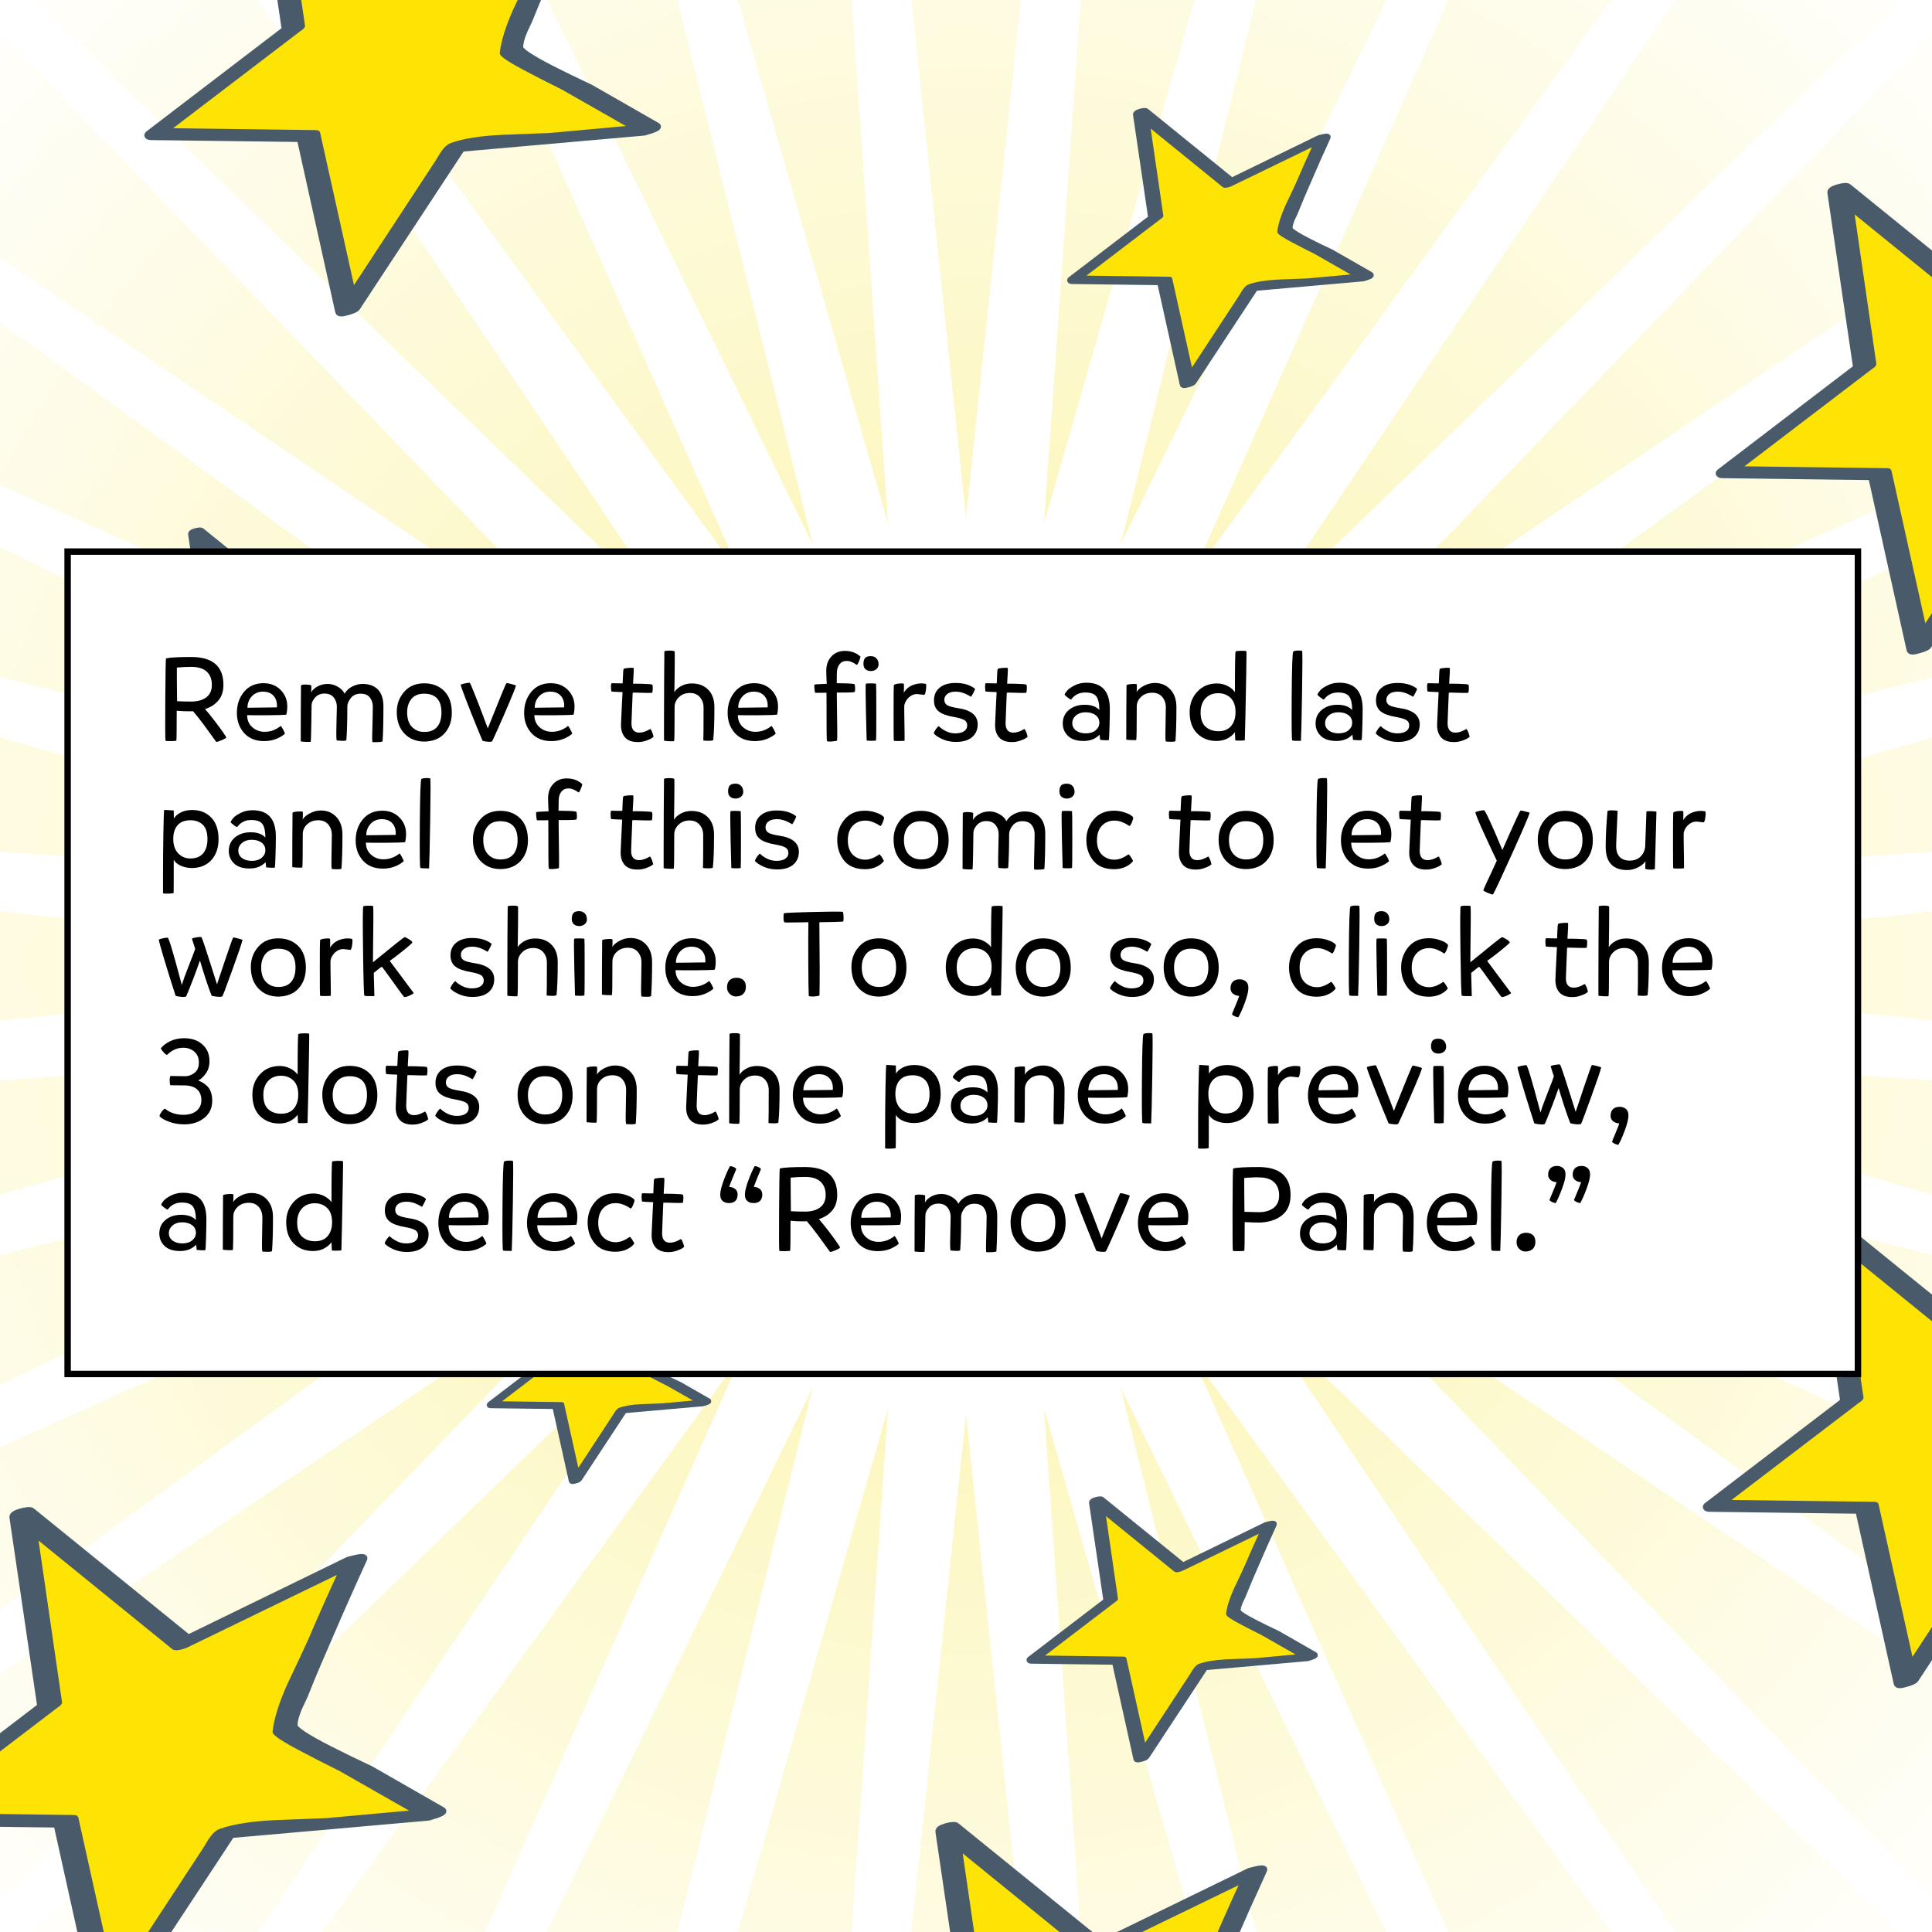 <svg xmlns="http://www.w3.org/2000/svg" xmlns:xlink="http://www.w3.org/1999/xlink" width="300" height="300" viewBox="0 0 300 300"><rect x="0" y="0" width="300" height="300" fill="#808080" stroke="none"/><defs><radialGradient id="background3"><stop offset="0%" style="stop-color:#fbf3a2;stop-opacity:1" /><stop offset="100%" style="stop-color:#ffffff;stop-opacity:1" /></radialGradient></defs><!-- 0.6627197536470568 --><rect transform="translate(-68,-68)" width="436" height="436" fill="url(#background3)" /><g transform="matrix(4.19,0,0,4.19,150,150)"><g class="f1"><g><g><path fill="#ffffff" stroke="none" d="M13.7 -7.9 L76.25 -53.35 12.15 -10.15 65.8 -65.8 10.2 -12.1 53.4 -76.2 7.95 -13.7 39.35 -84.3 5.45 -14.85 24.1 -89.85 2.75 -15.6 8.15 -92.7 0 -15.8 -8.1 -92.7 -2.75 -15.6 -24.05 -89.85 -5.4 -14.85 -39.3 -84.3 -7.9 -13.7 -53.35 -76.2 -10.15 -12.1 -65.75 -65.8 -12.1 -10.15 -76.2 -53.35 -13.7 -7.9 -84.3 -39.3 -14.85 -5.4 -89.85 -24.1 -15.55 -2.75 -92.65 -8.1 -15.8 0 -92.65 8.1 -15.55 2.75 -89.85 24.1 -14.85 5.4 -84.3 39.3 -13.7 7.9 -76.2 53.35 -12.1 10.15 -65.75 65.8 -10.15 12.1 -53.35 76.2 -7.9 13.7 -39.3 84.3 -5.4 14.85 -24.05 89.85 -2.75 15.6 -8.1 92.7 0 15.8 8.15 92.7 2.75 15.6 24.1 89.85 5.45 14.85 39.35 84.3 7.95 13.7 53.4 76.2 10.2 12.1 65.8 65.8 12.15 10.15 76.25 53.35 13.7 7.9 84.35 39.3 14.9 5.4 89.9 24.1 15.6 2.75 92.7 8.1 15.85 0 92.7 -8.1 15.6 -2.75 89.9 -24.1 14.9 -5.4 84.35 -39.3 13.7 -7.9 Z" fill-opacity="1" colorid="8" _p="true" data-rand="0.8"></path></g><path stroke="#ffffff" stroke-opacity="1" stroke-width="0.17" stroke-linejoin="round" stroke-linecap="round" fill="none" d="M0 -15.8 L8.15 -92.7 2.75 -15.6 24.1 -89.85 5.45 -14.85 39.35 -84.3 7.95 -13.7 53.4 -76.2 10.2 -12.1 65.8 -65.8 12.15 -10.15 76.25 -53.35 13.7 -7.9 84.35 -39.3 14.9 -5.4 89.9 -24.1 15.6 -2.75 92.7 -8.1 15.85 0 92.7 8.1 15.6 2.75 89.9 24.1 14.9 5.4 84.35 39.3 13.7 7.9 76.25 53.35 12.15 10.15 65.8 65.8 10.2 12.1 53.4 76.2 7.95 13.7 39.35 84.3 5.45 14.85 24.1 89.85 2.75 15.6 8.15 92.7 0 15.8 -8.1 92.7 -2.75 15.6 -24.05 89.85 -5.4 14.85 -39.3 84.3 -7.9 13.7 -53.35 76.2 -10.15 12.1 -65.75 65.8 -12.1 10.15 -76.2 53.35 -13.7 7.9 -84.3 39.3 -14.85 5.4 -89.85 24.1 -15.55 2.75 -92.65 8.1 -15.8 0 -92.65 -8.1 -15.55 -2.75 -89.85 -24.1 -14.85 -5.4 -84.3 -39.3 -13.7 -7.9 -76.2 -53.35 -12.1 -10.15 -65.75 -65.8 -10.15 -12.1 -53.35 -76.2 -7.9 -13.7 -39.3 -84.3 -5.4 -14.85 -24.05 -89.85 -2.75 -15.6 -8.1 -92.7 0 -15.8 Z" _p="true" data-rand="0.25"></path></g></g></g><g transform="matrix(1,0,0,1,62.5,12.5)"><g class="f1"><g><g><path fill="#fde404" stroke="none" d="M16.85 -4.5 Q16.25 -4.7 21.5 -16.8 24.1 -22.8 26.85 -28.8 L2.15 -16.8 -20.85 -35.5 -16.85 -8.15 -38.15 8.2 -14.5 8.5 -8.5 35.5 8.15 10.2 38.15 7.5 Q33.1 4.6 27.9 1.65 17.5 -4.3 16.85 -4.5 Z" fill-opacity="1" colorid="8" _p="true" data-rand="0.8"></path></g><path stroke="#fde404" stroke-opacity="1" stroke-width="1" stroke-linejoin="round" stroke-linecap="round" fill="none" d="M-16.85 -8.15 L-20.85 -35.5 2.15 -16.8 26.85 -28.8 Q24.1 -22.8 21.5 -16.8 16.25 -4.7 16.85 -4.5 17.5 -4.3 27.9 1.65 33.1 4.6 38.15 7.5 L8.15 10.2 -8.5 35.5 -14.5 8.5 -38.15 8.2 -16.85 -8.15 Z" _p="true" data-rand="0.7"></path></g></g><g class="f2"><g><g><path fill="#495a6a" stroke="none" d="M28.25 -29.1 Q28.55 -29.65 26 -28.95 L3 -17.75 -19.45 -35.95 Q-19.75 -36.25 -21.05 -35.9 -22.3 -35.55 -22.25 -35.1 L-18.25 -7.9 -39.45 8.3 Q-39.7 8.5 -39.5 8.65 -39.35 8.75 -39.1 8.75 L-15.85 9.05 Q-15.9 9.15 -15.85 9.3 L-9.95 35.9 Q-9.85 36.35 -8.55 35.95 -7.25 35.6 -7.05 35.25 L9.2 10.55 37.55 8.05 Q40.05 7.35 39.55 7.05 L29.25 1.15 Q25.85 -0.45 23.3 -1.75 18.3 -4.3 18.25 -5.1 18.2 -6.05 18.9 -7.7 19.75 -9.45 20 -10.15 21.3 -13.4 23.3 -17.95 25.55 -23.2 28.25 -29.1 M0.8 -16.35 Q1.1 -16.1 1.9 -16.3 2.55 -16.45 3 -16.7 L24.85 -27.3 Q22.45 -22.1 20.45 -17.4 19.55 -15.4 17.45 -11 15.7 -7.1 15.35 -4.3 15.25 -3.75 19.7 -1.45 21.95 -0.25 24.8 1.15 L35.5 7.25 22.85 8.4 Q17.85 8.6 15.2 8.7 10.45 8.95 7.7 9.9 6.95 10.15 6.35 11 6 11.45 5.4 12.5 L-7.65 32.4 -13.05 8.1 Q-13.1 7.95 -13.55 7.95 L-36.35 7.65 -15.9 -7.95 Q-15.55 -8.15 -15.45 -8.35 L-15.4 -8.4 Q-15.4 -8.5 -15.4 -8.55 L-18.85 -32.3 0.8 -16.35 Z" fill-opacity="1" colorid="129" _p="true" data-rand="0.3"></path></g><path stroke="#495a6a" stroke-opacity="1" stroke-width="1" stroke-linejoin="round" stroke-linecap="round" fill="none" d="M-39.45 8.3 Q-39.7 8.5 -39.5 8.65 -39.35 8.75 -39.1 8.75 L-15.85 9.05 Q-15.9 9.15 -15.85 9.3 L-9.95 35.9 Q-9.85 36.35 -8.55 35.95 -7.25 35.6 -7.05 35.25 L9.2 10.55 37.55 8.05 Q40.05 7.35 39.55 7.05 L29.25 1.15 Q25.85 -0.45 23.3 -1.75 18.3 -4.3 18.25 -5.1 18.2 -6.05 18.9 -7.7 19.75 -9.45 20 -10.15 21.3 -13.4 23.3 -17.95 25.55 -23.2 28.25 -29.1 28.55 -29.65 26 -28.95 L3 -17.75 -19.45 -35.95 Q-19.75 -36.25 -21.05 -35.9 -22.3 -35.55 -22.25 -35.1 L-18.25 -7.9 -39.45 8.3 Z" _p="true" data-rand="0.6"></path><path stroke="#495a6a" stroke-opacity="1" stroke-width="0.5" stroke-linejoin="round" stroke-linecap="round" fill="none" d="M-15.4 -8.55 L-18.85 -32.3 0.8 -16.35 Q1.1 -16.1 1.9 -16.3 2.55 -16.45 3 -16.7 L24.85 -27.3 Q22.45 -22.1 20.45 -17.4 19.55 -15.4 17.45 -11 15.7 -7.1 15.35 -4.3 15.25 -3.75 19.7 -1.45 21.95 -0.25 24.8 1.15 L35.5 7.25 22.85 8.4 Q17.85 8.6 15.2 8.7 10.45 8.95 7.7 9.9 6.95 10.15 6.35 11 6 11.45 5.4 12.5 L-7.65 32.4 -13.05 8.1 Q-13.1 7.95 -13.55 7.95 L-36.35 7.65 -15.9 -7.95 Q-15.55 -8.15 -15.45 -8.35 L-15.4 -8.4 Q-15.4 -8.5 -15.4 -8.55 Z" _p="true" data-rand="0.97"></path></g></g></g><g transform="matrix(1,0,0,1,306.5,65)"><g class="f1"><g><g><path fill="#fde404" stroke="none" d="M16.85 -4.5 Q16.25 -4.7 21.5 -16.8 24.1 -22.8 26.85 -28.8 L2.15 -16.8 -20.85 -35.5 -16.85 -8.15 -38.15 8.2 -14.5 8.5 -8.5 35.5 8.15 10.2 38.15 7.5 Q33.1 4.6 27.9 1.65 17.5 -4.3 16.85 -4.5 Z" fill-opacity="1" colorid="8" _p="true" data-rand="0.29"></path></g><path stroke="#fde404" stroke-opacity="1" stroke-width="1" stroke-linejoin="round" stroke-linecap="round" fill="none" d="M-16.85 -8.15 L-20.85 -35.5 2.15 -16.8 26.85 -28.8 Q24.1 -22.8 21.5 -16.8 16.25 -4.7 16.85 -4.5 17.5 -4.3 27.9 1.65 33.1 4.6 38.15 7.5 L8.15 10.2 -8.5 35.5 -14.5 8.5 -38.15 8.2 -16.85 -8.15 Z" _p="true" data-rand="0.64"></path></g></g><g class="f2"><g><g><path fill="#495a6a" stroke="none" d="M28.25 -29.1 Q28.55 -29.65 26 -28.95 L3 -17.75 -19.45 -35.95 Q-19.75 -36.25 -21.05 -35.9 -22.3 -35.55 -22.25 -35.1 L-18.25 -7.9 -39.45 8.3 Q-39.7 8.5 -39.5 8.65 -39.35 8.75 -39.1 8.75 L-15.85 9.05 Q-15.9 9.15 -15.85 9.3 L-9.95 35.9 Q-9.85 36.35 -8.55 35.95 -7.25 35.6 -7.05 35.25 L9.2 10.55 37.55 8.05 Q40.05 7.35 39.55 7.05 L29.25 1.15 Q25.85 -0.45 23.3 -1.75 18.3 -4.3 18.25 -5.1 18.2 -6.05 18.9 -7.7 19.75 -9.45 20 -10.15 21.3 -13.4 23.3 -17.95 25.55 -23.2 28.25 -29.1 M0.8 -16.35 Q1.1 -16.1 1.9 -16.3 2.55 -16.45 3 -16.7 L24.85 -27.3 Q22.45 -22.1 20.45 -17.4 19.55 -15.4 17.45 -11 15.7 -7.1 15.35 -4.3 15.25 -3.75 19.7 -1.45 21.95 -0.25 24.8 1.15 L35.5 7.25 22.85 8.4 Q17.85 8.6 15.2 8.7 10.45 8.95 7.7 9.9 6.95 10.15 6.35 11 6 11.45 5.4 12.5 L-7.65 32.4 -13.05 8.1 Q-13.1 7.95 -13.55 7.95 L-36.35 7.65 -15.9 -7.95 Q-15.55 -8.15 -15.45 -8.35 L-15.4 -8.4 Q-15.4 -8.5 -15.4 -8.55 L-18.85 -32.3 0.8 -16.35 Z" fill-opacity="1" colorid="129" _p="true" data-rand="0.21"></path></g><path stroke="#495a6a" stroke-opacity="1" stroke-width="1" stroke-linejoin="round" stroke-linecap="round" fill="none" d="M-39.45 8.3 Q-39.7 8.5 -39.5 8.65 -39.35 8.75 -39.1 8.75 L-15.85 9.05 Q-15.9 9.15 -15.85 9.3 L-9.95 35.9 Q-9.85 36.35 -8.55 35.95 -7.25 35.6 -7.05 35.25 L9.2 10.55 37.55 8.05 Q40.05 7.35 39.55 7.05 L29.25 1.15 Q25.85 -0.45 23.3 -1.75 18.3 -4.3 18.25 -5.1 18.2 -6.05 18.9 -7.7 19.75 -9.45 20 -10.15 21.3 -13.4 23.3 -17.95 25.55 -23.2 28.25 -29.1 28.55 -29.65 26 -28.95 L3 -17.75 -19.45 -35.95 Q-19.75 -36.25 -21.05 -35.9 -22.3 -35.55 -22.25 -35.1 L-18.25 -7.9 -39.45 8.3 Z" _p="true" data-rand="0.49"></path><path stroke="#495a6a" stroke-opacity="1" stroke-width="0.5" stroke-linejoin="round" stroke-linecap="round" fill="none" d="M-15.4 -8.55 L-18.85 -32.3 0.8 -16.35 Q1.1 -16.1 1.9 -16.3 2.55 -16.45 3 -16.7 L24.85 -27.3 Q22.45 -22.1 20.45 -17.4 19.55 -15.4 17.45 -11 15.7 -7.1 15.35 -4.3 15.25 -3.75 19.7 -1.45 21.95 -0.25 24.8 1.15 L35.5 7.25 22.85 8.4 Q17.85 8.6 15.2 8.7 10.45 8.95 7.7 9.9 6.95 10.15 6.35 11 6 11.45 5.4 12.5 L-7.65 32.4 -13.05 8.1 Q-13.1 7.95 -13.55 7.95 L-36.35 7.65 -15.9 -7.95 Q-15.55 -8.15 -15.45 -8.35 L-15.4 -8.4 Q-15.4 -8.5 -15.4 -8.55 Z" _p="true" data-rand="0.32"></path></g></g></g><g transform="matrix(0.23,0,0,0.23,124.5,128)"><g class="f1"><g><g><path fill="#fde404" stroke="none" d="M16.85 -4.5 Q16.25 -4.7 21.5 -16.8 24.1 -22.8 26.85 -28.8 L2.15 -16.8 -20.85 -35.5 -16.85 -8.15 -38.15 8.2 -14.5 8.5 -8.5 35.5 8.15 10.2 38.15 7.5 Q33.1 4.6 27.9 1.65 17.5 -4.3 16.85 -4.5 Z" fill-opacity="1" colorid="8" _p="true" data-rand="0.66"></path></g><path stroke="#fde404" stroke-opacity="1" stroke-width="3.01" stroke-linejoin="round" stroke-linecap="round" fill="none" d="M-16.85 -8.15 L-20.85 -35.5 2.15 -16.8 26.85 -28.8 Q24.1 -22.8 21.5 -16.8 16.25 -4.7 16.85 -4.5 17.5 -4.3 27.9 1.65 33.1 4.6 38.15 7.5 L8.15 10.2 -8.5 35.5 -14.5 8.5 -38.15 8.2 -16.85 -8.15 Z" _p="true" data-rand="0.01"></path></g></g><g class="f2"><g><g><path fill="#495a6a" stroke="none" d="M28.25 -29.1 Q28.55 -29.65 26 -28.95 L3 -17.75 -19.45 -35.95 Q-19.75 -36.25 -21.05 -35.9 -22.3 -35.55 -22.25 -35.1 L-18.25 -7.9 -39.45 8.3 Q-39.7 8.5 -39.5 8.65 -39.35 8.75 -39.1 8.75 L-15.85 9.05 Q-15.9 9.15 -15.85 9.3 L-9.95 35.9 Q-9.85 36.35 -8.55 35.95 -7.25 35.6 -7.05 35.25 L9.2 10.55 37.55 8.05 Q40.05 7.35 39.55 7.05 L29.25 1.15 Q25.85 -0.45 23.3 -1.75 18.3 -4.3 18.25 -5.1 18.2 -6.05 18.9 -7.7 19.75 -9.45 20 -10.15 21.3 -13.4 23.3 -17.95 25.55 -23.2 28.25 -29.1 M0.8 -16.35 Q1.1 -16.1 1.9 -16.3 2.55 -16.45 3 -16.7 L24.85 -27.3 Q22.45 -22.1 20.45 -17.4 19.55 -15.4 17.45 -11 15.7 -7.1 15.35 -4.3 15.25 -3.75 19.7 -1.45 21.95 -0.25 24.8 1.15 L35.5 7.25 22.85 8.4 Q17.85 8.6 15.2 8.7 10.45 8.95 7.7 9.9 6.95 10.15 6.35 11 6 11.45 5.4 12.5 L-7.65 32.4 -13.05 8.1 Q-13.1 7.95 -13.55 7.95 L-36.35 7.65 -15.9 -7.95 Q-15.55 -8.15 -15.45 -8.35 L-15.4 -8.4 Q-15.4 -8.5 -15.4 -8.55 L-18.85 -32.3 0.8 -16.35 Z" fill-opacity="1" colorid="129" _p="true" data-rand="0.31"></path></g><path stroke="#495a6a" stroke-opacity="1" stroke-width="3.01" stroke-linejoin="round" stroke-linecap="round" fill="none" d="M-39.45 8.3 Q-39.7 8.5 -39.5 8.65 -39.35 8.75 -39.1 8.75 L-15.85 9.05 Q-15.9 9.15 -15.85 9.3 L-9.95 35.9 Q-9.85 36.35 -8.55 35.95 -7.25 35.6 -7.05 35.25 L9.2 10.55 37.55 8.05 Q40.05 7.35 39.55 7.05 L29.25 1.15 Q25.85 -0.45 23.3 -1.75 18.3 -4.3 18.25 -5.1 18.2 -6.05 18.9 -7.7 19.75 -9.45 20 -10.15 21.3 -13.4 23.3 -17.95 25.55 -23.2 28.25 -29.1 28.55 -29.65 26 -28.95 L3 -17.75 -19.45 -35.95 Q-19.75 -36.25 -21.05 -35.9 -22.3 -35.55 -22.25 -35.1 L-18.25 -7.9 -39.45 8.3 Z" _p="true" data-rand="0.44"></path><path stroke="#495a6a" stroke-opacity="1" stroke-width="1.51" stroke-linejoin="round" stroke-linecap="round" fill="none" d="M-15.4 -8.55 L-18.85 -32.3 0.8 -16.35 Q1.1 -16.1 1.9 -16.3 2.55 -16.45 3 -16.7 L24.85 -27.3 Q22.45 -22.1 20.45 -17.4 19.55 -15.4 17.45 -11 15.7 -7.1 15.35 -4.3 15.25 -3.75 19.7 -1.45 21.95 -0.25 24.8 1.15 L35.5 7.25 22.85 8.4 Q17.85 8.6 15.2 8.7 10.45 8.95 7.7 9.9 6.95 10.15 6.35 11 6 11.45 5.4 12.5 L-7.65 32.4 -13.05 8.1 Q-13.1 7.95 -13.55 7.95 L-36.35 7.65 -15.9 -7.95 Q-15.55 -8.15 -15.45 -8.35 L-15.4 -8.4 Q-15.4 -8.5 -15.4 -8.55 Z" _p="true" data-rand="0.2"></path></g></g></g><g transform="matrix(0.17,0,0,0.17,172.5,170)"><g class="f1"><g><g><path fill="#fde404" stroke="none" d="M16.85 -4.5 Q16.25 -4.7 21.5 -16.8 24.1 -22.8 26.85 -28.8 L2.15 -16.8 -20.85 -35.5 -16.85 -8.15 -38.15 8.2 -14.5 8.5 -8.5 35.5 8.15 10.2 38.15 7.5 Q33.1 4.6 27.9 1.65 17.5 -4.3 16.85 -4.5 Z" fill-opacity="1" colorid="8" _p="true" data-rand="0.62"></path></g><path stroke="#fde404" stroke-opacity="1" stroke-width="3.83" stroke-linejoin="round" stroke-linecap="round" fill="none" d="M-16.85 -8.15 L-20.85 -35.5 2.15 -16.8 26.85 -28.8 Q24.1 -22.8 21.5 -16.8 16.25 -4.7 16.85 -4.5 17.5 -4.3 27.9 1.65 33.1 4.6 38.15 7.5 L8.15 10.2 -8.5 35.5 -14.5 8.5 -38.15 8.2 -16.85 -8.15 Z" _p="true" data-rand="0.83"></path></g></g><g class="f2"><g><g><path fill="#495a6a" stroke="none" d="M28.25 -29.1 Q28.55 -29.65 26 -28.95 L3 -17.75 -19.45 -35.95 Q-19.75 -36.25 -21.05 -35.9 -22.3 -35.55 -22.25 -35.1 L-18.25 -7.9 -39.45 8.3 Q-39.7 8.5 -39.5 8.65 -39.35 8.75 -39.1 8.75 L-15.85 9.05 Q-15.9 9.15 -15.85 9.3 L-9.95 35.9 Q-9.85 36.35 -8.55 35.95 -7.25 35.6 -7.05 35.25 L9.2 10.55 37.55 8.05 Q40.05 7.35 39.55 7.05 L29.25 1.15 Q25.85 -0.45 23.3 -1.75 18.3 -4.3 18.25 -5.1 18.2 -6.05 18.9 -7.7 19.75 -9.45 20 -10.15 21.3 -13.4 23.3 -17.95 25.55 -23.2 28.25 -29.1 M0.8 -16.35 Q1.1 -16.1 1.9 -16.3 2.55 -16.45 3 -16.7 L24.85 -27.3 Q22.45 -22.1 20.45 -17.4 19.55 -15.4 17.45 -11 15.7 -7.1 15.35 -4.3 15.25 -3.75 19.7 -1.45 21.95 -0.25 24.8 1.15 L35.5 7.25 22.85 8.4 Q17.85 8.6 15.2 8.7 10.45 8.95 7.7 9.9 6.95 10.15 6.35 11 6 11.45 5.4 12.5 L-7.65 32.4 -13.05 8.1 Q-13.1 7.95 -13.55 7.95 L-36.35 7.65 -15.9 -7.95 Q-15.55 -8.15 -15.45 -8.35 L-15.4 -8.4 Q-15.4 -8.5 -15.4 -8.55 L-18.85 -32.3 0.8 -16.35 Z" fill-opacity="1" colorid="129" _p="true" data-rand="0.34"></path></g><path stroke="#495a6a" stroke-opacity="1" stroke-width="3.83" stroke-linejoin="round" stroke-linecap="round" fill="none" d="M-39.45 8.3 Q-39.7 8.5 -39.5 8.65 -39.35 8.75 -39.1 8.75 L-15.85 9.05 Q-15.9 9.15 -15.85 9.3 L-9.95 35.9 Q-9.85 36.35 -8.55 35.95 -7.25 35.6 -7.05 35.25 L9.2 10.55 37.55 8.05 Q40.05 7.35 39.55 7.05 L29.25 1.15 Q25.85 -0.45 23.3 -1.75 18.3 -4.3 18.25 -5.1 18.2 -6.05 18.9 -7.7 19.75 -9.45 20 -10.15 21.3 -13.4 23.3 -17.95 25.55 -23.2 28.25 -29.1 28.55 -29.65 26 -28.95 L3 -17.75 -19.45 -35.95 Q-19.75 -36.25 -21.05 -35.9 -22.3 -35.55 -22.25 -35.1 L-18.25 -7.9 -39.45 8.3 Z" _p="true" data-rand="0.08"></path><path stroke="#495a6a" stroke-opacity="1" stroke-width="1.91" stroke-linejoin="round" stroke-linecap="round" fill="none" d="M-15.4 -8.55 L-18.85 -32.3 0.8 -16.35 Q1.1 -16.1 1.9 -16.3 2.55 -16.45 3 -16.7 L24.85 -27.3 Q22.45 -22.1 20.45 -17.4 19.55 -15.4 17.45 -11 15.7 -7.1 15.35 -4.3 15.25 -3.75 19.7 -1.45 21.95 -0.25 24.8 1.15 L35.5 7.25 22.85 8.4 Q17.85 8.6 15.2 8.7 10.45 8.95 7.7 9.9 6.95 10.15 6.35 11 6 11.45 5.4 12.5 L-7.65 32.4 -13.05 8.1 Q-13.1 7.95 -13.55 7.95 L-36.35 7.65 -15.9 -7.95 Q-15.55 -8.15 -15.45 -8.35 L-15.4 -8.4 Q-15.4 -8.5 -15.4 -8.55 Z" _p="true" data-rand="0.59"></path></g></g></g><g transform="matrix(0.59,0,0,0.59,189.5,38.5)"><g class="f1"><g><g><path fill="#fde404" stroke="none" d="M16.85 -4.5 Q16.25 -4.7 21.5 -16.8 24.1 -22.8 26.85 -28.8 L2.15 -16.8 -20.85 -35.5 -16.85 -8.15 -38.15 8.2 -14.5 8.5 -8.5 35.5 8.15 10.2 38.15 7.5 Q33.1 4.6 27.9 1.65 17.5 -4.3 16.85 -4.5 Z" fill-opacity="1" colorid="8" _p="true" data-rand="0.01"></path></g><path stroke="#fde404" stroke-opacity="1" stroke-width="1.49" stroke-linejoin="round" stroke-linecap="round" fill="none" d="M-16.85 -8.15 L-20.85 -35.5 2.15 -16.8 26.85 -28.8 Q24.1 -22.8 21.5 -16.8 16.25 -4.7 16.85 -4.5 17.5 -4.3 27.9 1.65 33.1 4.6 38.15 7.5 L8.15 10.2 -8.5 35.5 -14.5 8.5 -38.15 8.2 -16.85 -8.15 Z" _p="true" data-rand="0.55"></path></g></g><g class="f2"><g><g><path fill="#495a6a" stroke="none" d="M28.25 -29.1 Q28.55 -29.65 26 -28.95 L3 -17.75 -19.45 -35.95 Q-19.75 -36.25 -21.05 -35.9 -22.3 -35.55 -22.25 -35.1 L-18.25 -7.9 -39.45 8.3 Q-39.7 8.5 -39.5 8.65 -39.35 8.75 -39.1 8.75 L-15.85 9.05 Q-15.9 9.15 -15.85 9.3 L-9.95 35.9 Q-9.85 36.35 -8.55 35.95 -7.25 35.6 -7.05 35.25 L9.2 10.55 37.55 8.05 Q40.05 7.35 39.55 7.05 L29.25 1.15 Q25.85 -0.45 23.3 -1.75 18.3 -4.3 18.25 -5.1 18.2 -6.05 18.9 -7.7 19.75 -9.45 20 -10.15 21.3 -13.4 23.3 -17.95 25.55 -23.2 28.25 -29.1 M0.8 -16.35 Q1.1 -16.1 1.9 -16.3 2.55 -16.45 3 -16.7 L24.85 -27.3 Q22.45 -22.1 20.45 -17.4 19.55 -15.4 17.45 -11 15.7 -7.1 15.35 -4.3 15.25 -3.75 19.7 -1.45 21.95 -0.25 24.8 1.15 L35.5 7.25 22.85 8.4 Q17.85 8.6 15.2 8.7 10.45 8.95 7.7 9.9 6.95 10.15 6.35 11 6 11.45 5.4 12.5 L-7.65 32.4 -13.05 8.1 Q-13.1 7.95 -13.55 7.95 L-36.35 7.65 -15.9 -7.95 Q-15.55 -8.15 -15.45 -8.35 L-15.4 -8.4 Q-15.4 -8.5 -15.4 -8.55 L-18.85 -32.3 0.8 -16.35 Z" fill-opacity="1" colorid="129" _p="true" data-rand="0.06"></path></g><path stroke="#495a6a" stroke-opacity="1" stroke-width="1.49" stroke-linejoin="round" stroke-linecap="round" fill="none" d="M-39.45 8.3 Q-39.7 8.5 -39.5 8.65 -39.35 8.75 -39.1 8.75 L-15.85 9.05 Q-15.9 9.15 -15.85 9.3 L-9.95 35.9 Q-9.85 36.35 -8.55 35.95 -7.25 35.6 -7.05 35.25 L9.2 10.55 37.55 8.05 Q40.05 7.35 39.55 7.05 L29.25 1.15 Q25.85 -0.45 23.3 -1.75 18.3 -4.3 18.25 -5.1 18.2 -6.05 18.9 -7.7 19.75 -9.45 20 -10.15 21.3 -13.4 23.3 -17.95 25.55 -23.2 28.25 -29.1 28.55 -29.65 26 -28.95 L3 -17.75 -19.45 -35.95 Q-19.75 -36.25 -21.05 -35.9 -22.3 -35.55 -22.25 -35.1 L-18.25 -7.9 -39.45 8.3 Z" _p="true" data-rand="0.59"></path><path stroke="#495a6a" stroke-opacity="1" stroke-width="0.75" stroke-linejoin="round" stroke-linecap="round" fill="none" d="M-15.4 -8.55 L-18.85 -32.3 0.8 -16.35 Q1.1 -16.1 1.9 -16.3 2.55 -16.45 3 -16.7 L24.85 -27.3 Q22.45 -22.1 20.45 -17.4 19.55 -15.4 17.45 -11 15.7 -7.1 15.35 -4.3 15.25 -3.75 19.7 -1.45 21.95 -0.25 24.8 1.15 L35.5 7.25 22.85 8.4 Q17.85 8.6 15.2 8.7 10.45 8.95 7.7 9.9 6.95 10.15 6.35 11 6 11.45 5.4 12.5 L-7.65 32.4 -13.05 8.1 Q-13.1 7.95 -13.55 7.95 L-36.35 7.65 -15.9 -7.95 Q-15.55 -8.15 -15.45 -8.35 L-15.4 -8.4 Q-15.4 -8.5 -15.4 -8.55 Z" _p="true" data-rand="0.22"></path></g></g></g><g transform="matrix(1.08,0,0,1.08,26,273.5)"><g class="f1"><g><g><path fill="#fde404" stroke="none" d="M16.85 -4.5 Q16.25 -4.7 21.5 -16.8 24.1 -22.8 26.85 -28.8 L2.15 -16.8 -20.85 -35.5 -16.85 -8.15 -38.15 8.2 -14.5 8.5 -8.5 35.5 8.15 10.2 38.15 7.5 Q33.1 4.6 27.9 1.65 17.5 -4.3 16.85 -4.5 Z" fill-opacity="1" colorid="8" _p="true" data-rand="0.33"></path></g><path stroke="#fde404" stroke-opacity="1" stroke-width="0.94" stroke-linejoin="round" stroke-linecap="round" fill="none" d="M-16.85 -8.15 L-20.85 -35.5 2.15 -16.8 26.85 -28.8 Q24.1 -22.8 21.5 -16.8 16.25 -4.7 16.85 -4.5 17.5 -4.3 27.9 1.65 33.1 4.6 38.15 7.5 L8.15 10.2 -8.5 35.5 -14.5 8.5 -38.15 8.2 -16.85 -8.15 Z" _p="true" data-rand="0.47"></path></g></g><g class="f2"><g><g><path fill="#495a6a" stroke="none" d="M28.25 -29.1 Q28.55 -29.65 26 -28.95 L3 -17.75 -19.45 -35.95 Q-19.75 -36.25 -21.05 -35.9 -22.3 -35.55 -22.25 -35.1 L-18.25 -7.9 -39.45 8.3 Q-39.7 8.5 -39.5 8.65 -39.35 8.75 -39.1 8.75 L-15.85 9.05 Q-15.9 9.15 -15.85 9.3 L-9.95 35.9 Q-9.85 36.35 -8.55 35.95 -7.25 35.6 -7.05 35.25 L9.2 10.55 37.55 8.05 Q40.05 7.35 39.55 7.05 L29.25 1.15 Q25.85 -0.45 23.3 -1.75 18.3 -4.3 18.25 -5.1 18.2 -6.05 18.9 -7.7 19.75 -9.45 20 -10.15 21.3 -13.4 23.3 -17.95 25.55 -23.2 28.25 -29.1 M0.8 -16.35 Q1.1 -16.1 1.9 -16.3 2.55 -16.45 3 -16.7 L24.85 -27.3 Q22.45 -22.1 20.45 -17.4 19.55 -15.4 17.45 -11 15.7 -7.1 15.35 -4.3 15.25 -3.75 19.7 -1.45 21.95 -0.25 24.8 1.15 L35.5 7.25 22.85 8.4 Q17.85 8.6 15.2 8.7 10.45 8.95 7.7 9.9 6.95 10.15 6.35 11 6 11.45 5.4 12.5 L-7.65 32.4 -13.05 8.1 Q-13.1 7.95 -13.55 7.95 L-36.35 7.65 -15.9 -7.95 Q-15.55 -8.15 -15.45 -8.35 L-15.4 -8.4 Q-15.4 -8.5 -15.4 -8.55 L-18.85 -32.3 0.8 -16.35 Z" fill-opacity="1" colorid="129" _p="true" data-rand="0.17"></path></g><path stroke="#495a6a" stroke-opacity="1" stroke-width="0.94" stroke-linejoin="round" stroke-linecap="round" fill="none" d="M-39.45 8.3 Q-39.7 8.5 -39.5 8.65 -39.35 8.75 -39.1 8.75 L-15.85 9.05 Q-15.9 9.15 -15.85 9.3 L-9.95 35.9 Q-9.85 36.35 -8.55 35.95 -7.25 35.6 -7.05 35.25 L9.2 10.55 37.55 8.05 Q40.05 7.35 39.55 7.05 L29.25 1.15 Q25.85 -0.45 23.3 -1.75 18.3 -4.3 18.25 -5.1 18.2 -6.05 18.9 -7.7 19.75 -9.45 20 -10.15 21.3 -13.4 23.3 -17.95 25.55 -23.2 28.25 -29.1 28.55 -29.65 26 -28.95 L3 -17.75 -19.45 -35.95 Q-19.75 -36.25 -21.05 -35.9 -22.3 -35.55 -22.25 -35.1 L-18.25 -7.9 -39.45 8.3 Z" _p="true" data-rand="0.87"></path><path stroke="#495a6a" stroke-opacity="1" stroke-width="0.47" stroke-linejoin="round" stroke-linecap="round" fill="none" d="M-15.4 -8.55 L-18.85 -32.3 0.8 -16.35 Q1.1 -16.1 1.9 -16.3 2.55 -16.45 3 -16.7 L24.85 -27.3 Q22.45 -22.1 20.45 -17.4 19.55 -15.4 17.45 -11 15.7 -7.1 15.35 -4.3 15.25 -3.75 19.7 -1.45 21.95 -0.25 24.8 1.15 L35.5 7.25 22.85 8.4 Q17.85 8.6 15.2 8.7 10.45 8.95 7.7 9.9 6.95 10.15 6.35 11 6 11.45 5.4 12.5 L-7.65 32.4 -13.05 8.1 Q-13.1 7.95 -13.55 7.95 L-36.35 7.65 -15.9 -7.95 Q-15.55 -8.15 -15.45 -8.35 L-15.4 -8.4 Q-15.4 -8.5 -15.4 -8.55 Z" _p="true" data-rand="0.36"></path></g></g></g><g transform="matrix(0.6,0,0,0.6,43,104)"><g class="f1"><g><g><path fill="#fde404" stroke="none" d="M16.85 -4.5 Q16.25 -4.7 21.5 -16.8 24.1 -22.8 26.85 -28.8 L2.15 -16.8 -20.85 -35.5 -16.85 -8.15 -38.15 8.2 -14.5 8.5 -8.5 35.5 8.15 10.2 38.15 7.5 Q33.1 4.6 27.9 1.65 17.5 -4.3 16.85 -4.5 Z" fill-opacity="1" colorid="8" _p="true" data-rand="0.5"></path></g><path stroke="#fde404" stroke-opacity="1" stroke-width="1.47" stroke-linejoin="round" stroke-linecap="round" fill="none" d="M-16.85 -8.15 L-20.85 -35.5 2.15 -16.8 26.85 -28.8 Q24.1 -22.8 21.5 -16.8 16.25 -4.7 16.85 -4.5 17.5 -4.3 27.9 1.65 33.1 4.6 38.15 7.5 L8.15 10.2 -8.5 35.5 -14.5 8.5 -38.15 8.2 -16.85 -8.15 Z" _p="true" data-rand="0.31"></path></g></g><g class="f2"><g><g><path fill="#495a6a" stroke="none" d="M28.25 -29.1 Q28.55 -29.65 26 -28.95 L3 -17.75 -19.45 -35.95 Q-19.75 -36.25 -21.05 -35.9 -22.3 -35.55 -22.25 -35.1 L-18.25 -7.9 -39.45 8.3 Q-39.7 8.5 -39.5 8.65 -39.35 8.75 -39.1 8.75 L-15.85 9.05 Q-15.9 9.15 -15.85 9.3 L-9.95 35.9 Q-9.85 36.35 -8.55 35.95 -7.25 35.6 -7.05 35.25 L9.2 10.55 37.55 8.05 Q40.05 7.35 39.55 7.05 L29.25 1.15 Q25.85 -0.45 23.3 -1.75 18.3 -4.3 18.25 -5.1 18.2 -6.05 18.9 -7.7 19.75 -9.45 20 -10.15 21.3 -13.4 23.3 -17.95 25.55 -23.2 28.25 -29.1 M0.8 -16.35 Q1.1 -16.1 1.9 -16.3 2.55 -16.45 3 -16.7 L24.85 -27.3 Q22.45 -22.1 20.45 -17.4 19.55 -15.4 17.45 -11 15.7 -7.1 15.35 -4.3 15.25 -3.75 19.7 -1.45 21.95 -0.25 24.8 1.15 L35.5 7.25 22.85 8.4 Q17.85 8.6 15.2 8.7 10.45 8.95 7.7 9.9 6.95 10.15 6.35 11 6 11.45 5.4 12.5 L-7.65 32.4 -13.05 8.1 Q-13.1 7.95 -13.55 7.95 L-36.35 7.65 -15.9 -7.95 Q-15.55 -8.15 -15.45 -8.35 L-15.4 -8.4 Q-15.4 -8.5 -15.4 -8.55 L-18.85 -32.3 0.8 -16.35 Z" fill-opacity="1" colorid="129" _p="true" data-rand="0.75"></path></g><path stroke="#495a6a" stroke-opacity="1" stroke-width="1.47" stroke-linejoin="round" stroke-linecap="round" fill="none" d="M-39.45 8.3 Q-39.7 8.5 -39.5 8.65 -39.35 8.75 -39.1 8.75 L-15.85 9.05 Q-15.9 9.15 -15.85 9.3 L-9.95 35.9 Q-9.85 36.35 -8.55 35.95 -7.25 35.6 -7.05 35.25 L9.2 10.55 37.55 8.05 Q40.05 7.35 39.55 7.05 L29.25 1.15 Q25.85 -0.45 23.3 -1.75 18.3 -4.3 18.25 -5.1 18.2 -6.05 18.9 -7.7 19.75 -9.45 20 -10.15 21.3 -13.4 23.3 -17.95 25.55 -23.2 28.25 -29.1 28.55 -29.65 26 -28.95 L3 -17.75 -19.45 -35.95 Q-19.75 -36.25 -21.05 -35.9 -22.3 -35.55 -22.25 -35.1 L-18.25 -7.9 -39.45 8.3 Z" _p="true" data-rand="0.94"></path><path stroke="#495a6a" stroke-opacity="1" stroke-width="0.74" stroke-linejoin="round" stroke-linecap="round" fill="none" d="M-15.4 -8.55 L-18.85 -32.3 0.8 -16.35 Q1.1 -16.1 1.9 -16.3 2.55 -16.45 3 -16.7 L24.85 -27.3 Q22.45 -22.1 20.45 -17.4 19.55 -15.4 17.45 -11 15.7 -7.1 15.35 -4.3 15.25 -3.75 19.7 -1.45 21.95 -0.25 24.8 1.15 L35.5 7.25 22.85 8.4 Q17.85 8.6 15.2 8.7 10.45 8.95 7.7 9.9 6.95 10.15 6.35 11 6 11.45 5.4 12.5 L-7.65 32.4 -13.05 8.1 Q-13.1 7.95 -13.55 7.95 L-36.35 7.65 -15.9 -7.95 Q-15.55 -8.15 -15.45 -8.35 L-15.4 -8.4 Q-15.4 -8.5 -15.4 -8.55 Z" _p="true" data-rand="0.65"></path></g></g></g><g transform="matrix(0.45,0,0,0.45,229,105.5)"><g class="f1"><g><g><path fill="#fde404" stroke="none" d="M16.85 -4.5 Q16.25 -4.7 21.5 -16.8 24.1 -22.8 26.85 -28.8 L2.15 -16.8 -20.85 -35.5 -16.85 -8.15 -38.15 8.2 -14.5 8.5 -8.5 35.5 8.15 10.2 38.15 7.5 Q33.1 4.6 27.9 1.65 17.5 -4.3 16.85 -4.5 Z" fill-opacity="1" colorid="8" _p="true" data-rand="0.74"></path></g><path stroke="#fde404" stroke-opacity="1" stroke-width="1.83" stroke-linejoin="round" stroke-linecap="round" fill="none" d="M-16.85 -8.15 L-20.85 -35.5 2.15 -16.8 26.85 -28.8 Q24.1 -22.8 21.5 -16.8 16.25 -4.7 16.85 -4.5 17.5 -4.3 27.9 1.65 33.1 4.6 38.15 7.5 L8.15 10.2 -8.5 35.5 -14.5 8.5 -38.15 8.2 -16.85 -8.15 Z" _p="true" data-rand="0.31"></path></g></g><g class="f2"><g><g><path fill="#495a6a" stroke="none" d="M28.25 -29.1 Q28.55 -29.65 26 -28.95 L3 -17.75 -19.45 -35.95 Q-19.75 -36.25 -21.05 -35.9 -22.3 -35.55 -22.25 -35.1 L-18.25 -7.9 -39.45 8.3 Q-39.7 8.5 -39.5 8.65 -39.35 8.75 -39.1 8.75 L-15.85 9.05 Q-15.9 9.15 -15.85 9.3 L-9.95 35.9 Q-9.85 36.35 -8.55 35.95 -7.25 35.6 -7.05 35.25 L9.2 10.55 37.55 8.05 Q40.05 7.35 39.55 7.05 L29.25 1.15 Q25.85 -0.45 23.3 -1.75 18.3 -4.3 18.25 -5.1 18.2 -6.05 18.9 -7.7 19.75 -9.45 20 -10.15 21.3 -13.4 23.3 -17.95 25.55 -23.2 28.25 -29.1 M0.8 -16.35 Q1.1 -16.1 1.9 -16.3 2.55 -16.45 3 -16.7 L24.85 -27.3 Q22.45 -22.1 20.45 -17.4 19.55 -15.4 17.45 -11 15.7 -7.1 15.35 -4.3 15.25 -3.75 19.7 -1.45 21.95 -0.25 24.8 1.15 L35.5 7.25 22.85 8.4 Q17.85 8.6 15.2 8.7 10.45 8.95 7.7 9.9 6.95 10.15 6.35 11 6 11.45 5.4 12.5 L-7.65 32.4 -13.05 8.1 Q-13.1 7.95 -13.55 7.95 L-36.35 7.65 -15.9 -7.95 Q-15.55 -8.15 -15.45 -8.35 L-15.4 -8.4 Q-15.4 -8.5 -15.4 -8.55 L-18.85 -32.3 0.8 -16.35 Z" fill-opacity="1" colorid="129" _p="true" data-rand="0.82"></path></g><path stroke="#495a6a" stroke-opacity="1" stroke-width="1.83" stroke-linejoin="round" stroke-linecap="round" fill="none" d="M-39.45 8.3 Q-39.7 8.5 -39.5 8.65 -39.35 8.75 -39.1 8.75 L-15.85 9.05 Q-15.9 9.15 -15.85 9.3 L-9.95 35.9 Q-9.85 36.35 -8.55 35.95 -7.25 35.6 -7.05 35.25 L9.2 10.55 37.55 8.05 Q40.05 7.35 39.55 7.05 L29.25 1.15 Q25.85 -0.45 23.3 -1.75 18.3 -4.3 18.25 -5.1 18.2 -6.05 18.9 -7.7 19.75 -9.45 20 -10.15 21.3 -13.4 23.3 -17.95 25.55 -23.2 28.25 -29.1 28.55 -29.65 26 -28.95 L3 -17.75 -19.45 -35.95 Q-19.75 -36.25 -21.05 -35.9 -22.3 -35.55 -22.25 -35.1 L-18.25 -7.9 -39.45 8.3 Z" _p="true" data-rand="0.94"></path><path stroke="#495a6a" stroke-opacity="1" stroke-width="0.91" stroke-linejoin="round" stroke-linecap="round" fill="none" d="M-15.4 -8.55 L-18.85 -32.3 0.8 -16.35 Q1.1 -16.1 1.9 -16.3 2.55 -16.45 3 -16.7 L24.85 -27.3 Q22.45 -22.1 20.45 -17.4 19.55 -15.4 17.45 -11 15.7 -7.1 15.35 -4.3 15.25 -3.75 19.7 -1.45 21.95 -0.25 24.8 1.15 L35.5 7.25 22.85 8.4 Q17.85 8.6 15.2 8.7 10.45 8.95 7.7 9.9 6.95 10.15 6.35 11 6 11.45 5.4 12.5 L-7.65 32.4 -13.05 8.1 Q-13.1 7.95 -13.55 7.95 L-36.35 7.65 -15.9 -7.95 Q-15.55 -8.15 -15.45 -8.35 L-15.4 -8.4 Q-15.4 -8.5 -15.4 -8.55 Z" _p="true" data-rand="0.63"></path></g></g></g><g transform="matrix(1,0,0,1,304.5,225.5)"><g class="f1"><g><g><path fill="#fde404" stroke="none" d="M16.85 -4.5 Q16.25 -4.7 21.5 -16.8 24.1 -22.8 26.85 -28.8 L2.15 -16.8 -20.85 -35.5 -16.85 -8.15 -38.15 8.2 -14.5 8.5 -8.5 35.5 8.15 10.2 38.15 7.5 Q33.1 4.6 27.9 1.65 17.5 -4.3 16.85 -4.5 Z" fill-opacity="1" colorid="8" _p="true" data-rand="0.68"></path></g><path stroke="#fde404" stroke-opacity="1" stroke-width="1" stroke-linejoin="round" stroke-linecap="round" fill="none" d="M-16.85 -8.15 L-20.85 -35.5 2.15 -16.8 26.85 -28.8 Q24.1 -22.8 21.5 -16.8 16.25 -4.7 16.85 -4.5 17.5 -4.3 27.9 1.65 33.1 4.6 38.15 7.5 L8.15 10.2 -8.5 35.5 -14.5 8.5 -38.15 8.2 -16.85 -8.15 Z" _p="true" data-rand="0.16"></path></g></g><g class="f2"><g><g><path fill="#495a6a" stroke="none" d="M28.25 -29.1 Q28.55 -29.65 26 -28.95 L3 -17.75 -19.45 -35.95 Q-19.75 -36.25 -21.05 -35.9 -22.3 -35.55 -22.25 -35.1 L-18.25 -7.9 -39.45 8.3 Q-39.7 8.5 -39.5 8.65 -39.35 8.75 -39.1 8.75 L-15.85 9.05 Q-15.9 9.15 -15.85 9.3 L-9.95 35.9 Q-9.85 36.35 -8.55 35.95 -7.25 35.6 -7.05 35.25 L9.2 10.55 37.55 8.05 Q40.05 7.35 39.55 7.05 L29.25 1.15 Q25.85 -0.45 23.3 -1.75 18.3 -4.3 18.25 -5.1 18.2 -6.05 18.9 -7.7 19.75 -9.45 20 -10.15 21.3 -13.4 23.3 -17.95 25.55 -23.2 28.25 -29.1 M0.8 -16.35 Q1.1 -16.1 1.9 -16.3 2.55 -16.45 3 -16.7 L24.85 -27.3 Q22.45 -22.1 20.45 -17.4 19.55 -15.4 17.45 -11 15.7 -7.1 15.35 -4.3 15.25 -3.75 19.7 -1.45 21.95 -0.25 24.8 1.15 L35.5 7.25 22.85 8.4 Q17.85 8.6 15.2 8.7 10.45 8.95 7.7 9.9 6.95 10.15 6.35 11 6 11.45 5.4 12.5 L-7.65 32.4 -13.05 8.1 Q-13.1 7.95 -13.55 7.95 L-36.35 7.65 -15.9 -7.95 Q-15.55 -8.15 -15.45 -8.35 L-15.4 -8.4 Q-15.4 -8.5 -15.4 -8.55 L-18.85 -32.3 0.8 -16.35 Z" fill-opacity="1" colorid="129" _p="true" data-rand="0.88"></path></g><path stroke="#495a6a" stroke-opacity="1" stroke-width="1" stroke-linejoin="round" stroke-linecap="round" fill="none" d="M-39.45 8.3 Q-39.7 8.5 -39.5 8.65 -39.35 8.75 -39.1 8.75 L-15.85 9.05 Q-15.9 9.15 -15.85 9.3 L-9.95 35.9 Q-9.85 36.35 -8.55 35.95 -7.25 35.6 -7.05 35.25 L9.2 10.55 37.55 8.05 Q40.05 7.35 39.55 7.05 L29.25 1.15 Q25.85 -0.45 23.3 -1.75 18.3 -4.3 18.25 -5.1 18.2 -6.05 18.9 -7.7 19.75 -9.45 20 -10.15 21.3 -13.4 23.3 -17.95 25.55 -23.2 28.25 -29.1 28.55 -29.65 26 -28.95 L3 -17.75 -19.45 -35.95 Q-19.75 -36.25 -21.05 -35.9 -22.3 -35.55 -22.25 -35.1 L-18.25 -7.9 -39.45 8.3 Z" _p="true" data-rand="0.88"></path><path stroke="#495a6a" stroke-opacity="1" stroke-width="0.5" stroke-linejoin="round" stroke-linecap="round" fill="none" d="M-15.4 -8.55 L-18.85 -32.3 0.8 -16.35 Q1.1 -16.1 1.9 -16.3 2.55 -16.45 3 -16.7 L24.85 -27.3 Q22.45 -22.1 20.45 -17.4 19.55 -15.4 17.45 -11 15.7 -7.1 15.35 -4.3 15.25 -3.75 19.7 -1.45 21.95 -0.25 24.8 1.15 L35.5 7.25 22.85 8.4 Q17.85 8.6 15.2 8.7 10.45 8.95 7.7 9.9 6.95 10.15 6.35 11 6 11.45 5.4 12.5 L-7.65 32.4 -13.05 8.1 Q-13.1 7.95 -13.55 7.95 L-36.35 7.65 -15.9 -7.95 Q-15.55 -8.15 -15.45 -8.35 L-15.4 -8.4 Q-15.4 -8.5 -15.4 -8.55 Z" _p="true" data-rand="0.82"></path></g></g></g><g transform="matrix(1,0,0,1,168,319.5)"><g class="f1"><g><g><path fill="#fde404" stroke="none" d="M16.85 -4.5 Q16.25 -4.7 21.5 -16.8 24.1 -22.8 26.85 -28.8 L2.15 -16.8 -20.85 -35.5 -16.85 -8.15 -38.15 8.2 -14.5 8.5 -8.5 35.5 8.15 10.2 38.15 7.5 Q33.1 4.6 27.9 1.65 17.5 -4.3 16.85 -4.5 Z" fill-opacity="1" colorid="8" _p="true" data-rand="0.46"></path></g><path stroke="#fde404" stroke-opacity="1" stroke-width="1" stroke-linejoin="round" stroke-linecap="round" fill="none" d="M-16.85 -8.15 L-20.85 -35.5 2.15 -16.8 26.85 -28.8 Q24.1 -22.8 21.5 -16.8 16.25 -4.7 16.85 -4.5 17.5 -4.3 27.9 1.65 33.1 4.6 38.15 7.5 L8.15 10.2 -8.5 35.5 -14.5 8.5 -38.15 8.2 -16.85 -8.15 Z" _p="true" data-rand="0.76"></path></g></g><g class="f2"><g><g><path fill="#495a6a" stroke="none" d="M28.25 -29.1 Q28.55 -29.65 26 -28.95 L3 -17.75 -19.45 -35.95 Q-19.75 -36.25 -21.05 -35.9 -22.3 -35.55 -22.25 -35.1 L-18.25 -7.9 -39.45 8.3 Q-39.7 8.5 -39.5 8.65 -39.35 8.75 -39.1 8.75 L-15.85 9.05 Q-15.9 9.15 -15.85 9.3 L-9.95 35.9 Q-9.85 36.35 -8.55 35.95 -7.25 35.6 -7.05 35.25 L9.2 10.55 37.55 8.05 Q40.05 7.35 39.55 7.05 L29.25 1.15 Q25.85 -0.45 23.3 -1.75 18.3 -4.3 18.25 -5.1 18.2 -6.05 18.9 -7.7 19.75 -9.45 20 -10.15 21.3 -13.4 23.3 -17.95 25.55 -23.2 28.25 -29.1 M0.8 -16.35 Q1.1 -16.1 1.9 -16.3 2.55 -16.45 3 -16.7 L24.85 -27.3 Q22.45 -22.1 20.45 -17.4 19.55 -15.4 17.45 -11 15.7 -7.1 15.35 -4.3 15.25 -3.75 19.7 -1.45 21.95 -0.25 24.8 1.15 L35.5 7.25 22.85 8.4 Q17.85 8.6 15.2 8.7 10.45 8.95 7.7 9.9 6.95 10.15 6.35 11 6 11.45 5.4 12.5 L-7.65 32.4 -13.05 8.1 Q-13.1 7.95 -13.55 7.95 L-36.35 7.65 -15.9 -7.95 Q-15.55 -8.15 -15.45 -8.35 L-15.4 -8.4 Q-15.4 -8.5 -15.4 -8.55 L-18.85 -32.3 0.8 -16.35 Z" fill-opacity="1" colorid="129" _p="true" data-rand="0.82"></path></g><path stroke="#495a6a" stroke-opacity="1" stroke-width="1" stroke-linejoin="round" stroke-linecap="round" fill="none" d="M-39.45 8.3 Q-39.7 8.5 -39.5 8.65 -39.35 8.75 -39.1 8.75 L-15.85 9.05 Q-15.9 9.15 -15.85 9.3 L-9.95 35.9 Q-9.85 36.35 -8.55 35.95 -7.25 35.6 -7.05 35.25 L9.2 10.55 37.55 8.05 Q40.05 7.35 39.55 7.05 L29.25 1.15 Q25.85 -0.45 23.3 -1.75 18.3 -4.3 18.25 -5.1 18.2 -6.05 18.9 -7.7 19.75 -9.45 20 -10.15 21.3 -13.4 23.3 -17.95 25.55 -23.2 28.25 -29.1 28.55 -29.65 26 -28.95 L3 -17.75 -19.45 -35.95 Q-19.75 -36.25 -21.05 -35.9 -22.3 -35.55 -22.25 -35.1 L-18.25 -7.9 -39.45 8.3 Z" _p="true" data-rand="0.7"></path><path stroke="#495a6a" stroke-opacity="1" stroke-width="0.5" stroke-linejoin="round" stroke-linecap="round" fill="none" d="M-15.4 -8.55 L-18.85 -32.3 0.8 -16.35 Q1.1 -16.1 1.9 -16.3 2.55 -16.45 3 -16.7 L24.85 -27.3 Q22.45 -22.1 20.45 -17.4 19.55 -15.4 17.45 -11 15.7 -7.1 15.35 -4.3 15.25 -3.75 19.7 -1.45 21.95 -0.25 24.8 1.15 L35.5 7.25 22.85 8.4 Q17.85 8.6 15.2 8.7 10.45 8.95 7.7 9.9 6.95 10.15 6.35 11 6 11.45 5.4 12.5 L-7.65 32.4 -13.05 8.1 Q-13.1 7.95 -13.55 7.95 L-36.35 7.65 -15.9 -7.95 Q-15.55 -8.15 -15.45 -8.35 L-15.4 -8.4 Q-15.4 -8.5 -15.4 -8.55 Z" _p="true" data-rand="0.49"></path></g></g></g><g transform="matrix(0.43,0,0,0.43,93,214.5)"><g class="f1"><g><g><path fill="#fde404" stroke="none" d="M16.85 -4.5 Q16.25 -4.7 21.5 -16.8 24.1 -22.8 26.85 -28.8 L2.15 -16.8 -20.85 -35.5 -16.85 -8.15 -38.15 8.2 -14.5 8.5 -8.5 35.5 8.15 10.2 38.15 7.5 Q33.1 4.6 27.9 1.65 17.5 -4.3 16.85 -4.5 Z" fill-opacity="1" colorid="8" _p="true" data-rand="0.2"></path></g><path stroke="#fde404" stroke-opacity="1" stroke-width="1.87" stroke-linejoin="round" stroke-linecap="round" fill="none" d="M-16.85 -8.15 L-20.85 -35.5 2.15 -16.8 26.85 -28.8 Q24.1 -22.8 21.5 -16.8 16.25 -4.7 16.85 -4.5 17.5 -4.3 27.9 1.65 33.1 4.6 38.15 7.5 L8.15 10.2 -8.5 35.5 -14.5 8.5 -38.15 8.2 -16.85 -8.15 Z" _p="true" data-rand="0.73"></path></g></g><g class="f2"><g><g><path fill="#495a6a" stroke="none" d="M28.25 -29.1 Q28.55 -29.65 26 -28.95 L3 -17.75 -19.45 -35.95 Q-19.75 -36.25 -21.05 -35.9 -22.3 -35.55 -22.25 -35.1 L-18.25 -7.9 -39.45 8.3 Q-39.7 8.5 -39.5 8.65 -39.35 8.75 -39.1 8.75 L-15.85 9.05 Q-15.9 9.15 -15.85 9.3 L-9.95 35.9 Q-9.85 36.35 -8.55 35.95 -7.25 35.6 -7.05 35.25 L9.2 10.55 37.55 8.05 Q40.05 7.35 39.55 7.05 L29.25 1.15 Q25.85 -0.45 23.3 -1.75 18.3 -4.3 18.25 -5.1 18.2 -6.05 18.9 -7.7 19.75 -9.45 20 -10.15 21.3 -13.4 23.3 -17.95 25.55 -23.2 28.25 -29.1 M0.8 -16.35 Q1.1 -16.1 1.9 -16.3 2.55 -16.45 3 -16.7 L24.85 -27.3 Q22.45 -22.1 20.45 -17.4 19.55 -15.4 17.45 -11 15.7 -7.1 15.35 -4.3 15.25 -3.75 19.7 -1.45 21.95 -0.25 24.8 1.15 L35.5 7.25 22.85 8.4 Q17.85 8.6 15.2 8.7 10.45 8.95 7.7 9.9 6.95 10.15 6.35 11 6 11.45 5.4 12.5 L-7.65 32.4 -13.05 8.1 Q-13.1 7.95 -13.55 7.95 L-36.35 7.65 -15.9 -7.95 Q-15.55 -8.15 -15.45 -8.35 L-15.4 -8.4 Q-15.4 -8.5 -15.4 -8.55 L-18.85 -32.3 0.8 -16.35 Z" fill-opacity="1" colorid="129" _p="true" data-rand="0.79"></path></g><path stroke="#495a6a" stroke-opacity="1" stroke-width="1.87" stroke-linejoin="round" stroke-linecap="round" fill="none" d="M-39.45 8.3 Q-39.7 8.5 -39.5 8.65 -39.35 8.75 -39.1 8.75 L-15.85 9.05 Q-15.9 9.15 -15.85 9.3 L-9.95 35.9 Q-9.85 36.35 -8.55 35.95 -7.25 35.6 -7.05 35.25 L9.2 10.55 37.55 8.05 Q40.05 7.35 39.55 7.05 L29.25 1.15 Q25.85 -0.45 23.3 -1.75 18.3 -4.3 18.25 -5.1 18.2 -6.05 18.9 -7.7 19.75 -9.45 20 -10.15 21.3 -13.4 23.3 -17.95 25.55 -23.2 28.25 -29.1 28.55 -29.65 26 -28.95 L3 -17.75 -19.45 -35.95 Q-19.75 -36.25 -21.05 -35.9 -22.3 -35.55 -22.25 -35.1 L-18.25 -7.9 -39.45 8.3 Z" _p="true" data-rand="0.86"></path><path stroke="#495a6a" stroke-opacity="1" stroke-width="0.94" stroke-linejoin="round" stroke-linecap="round" fill="none" d="M-15.4 -8.55 L-18.85 -32.3 0.8 -16.35 Q1.1 -16.1 1.9 -16.3 2.55 -16.45 3 -16.7 L24.85 -27.3 Q22.45 -22.1 20.45 -17.4 19.55 -15.4 17.45 -11 15.7 -7.1 15.35 -4.3 15.25 -3.75 19.7 -1.45 21.95 -0.25 24.8 1.15 L35.5 7.25 22.85 8.4 Q17.85 8.6 15.2 8.7 10.45 8.95 7.7 9.9 6.95 10.15 6.35 11 6 11.45 5.4 12.5 L-7.65 32.4 -13.05 8.1 Q-13.1 7.95 -13.55 7.95 L-36.35 7.65 -15.9 -7.95 Q-15.55 -8.15 -15.45 -8.35 L-15.4 -8.4 Q-15.4 -8.5 -15.4 -8.55 Z" _p="true" data-rand="0.7"></path></g></g></g><g transform="matrix(0.56,0,0,0.56,182,253)"><g class="f1"><g><g><path fill="#fde404" stroke="none" d="M16.85 -4.5 Q16.25 -4.7 21.5 -16.8 24.1 -22.8 26.85 -28.8 L2.15 -16.8 -20.85 -35.5 -16.85 -8.15 -38.15 8.2 -14.5 8.5 -8.5 35.5 8.15 10.2 38.15 7.5 Q33.1 4.6 27.9 1.65 17.5 -4.3 16.85 -4.5 Z" fill-opacity="1" colorid="8" _p="true" data-rand="0.46"></path></g><path stroke="#fde404" stroke-opacity="1" stroke-width="1.55" stroke-linejoin="round" stroke-linecap="round" fill="none" d="M-16.85 -8.15 L-20.85 -35.5 2.15 -16.8 26.85 -28.8 Q24.1 -22.8 21.5 -16.8 16.25 -4.7 16.85 -4.5 17.5 -4.3 27.9 1.65 33.1 4.6 38.15 7.5 L8.15 10.2 -8.5 35.5 -14.5 8.5 -38.15 8.2 -16.85 -8.15 Z" _p="true" data-rand="0.87"></path></g></g><g class="f2"><g><g><path fill="#495a6a" stroke="none" d="M28.25 -29.1 Q28.55 -29.65 26 -28.95 L3 -17.75 -19.45 -35.95 Q-19.75 -36.25 -21.05 -35.9 -22.3 -35.55 -22.25 -35.1 L-18.25 -7.9 -39.45 8.3 Q-39.7 8.5 -39.5 8.65 -39.35 8.75 -39.1 8.75 L-15.85 9.05 Q-15.9 9.15 -15.85 9.3 L-9.95 35.9 Q-9.85 36.35 -8.55 35.95 -7.25 35.6 -7.05 35.25 L9.2 10.55 37.55 8.05 Q40.05 7.35 39.55 7.05 L29.25 1.15 Q25.85 -0.45 23.3 -1.75 18.3 -4.3 18.25 -5.1 18.2 -6.05 18.9 -7.7 19.75 -9.45 20 -10.15 21.3 -13.4 23.3 -17.95 25.55 -23.2 28.25 -29.1 M0.8 -16.35 Q1.1 -16.1 1.9 -16.3 2.55 -16.45 3 -16.7 L24.85 -27.3 Q22.45 -22.1 20.45 -17.4 19.55 -15.4 17.45 -11 15.7 -7.1 15.35 -4.3 15.25 -3.75 19.7 -1.45 21.95 -0.25 24.8 1.15 L35.5 7.25 22.85 8.4 Q17.85 8.6 15.2 8.7 10.45 8.95 7.7 9.9 6.95 10.15 6.35 11 6 11.45 5.4 12.5 L-7.65 32.4 -13.05 8.1 Q-13.1 7.95 -13.55 7.95 L-36.35 7.65 -15.9 -7.95 Q-15.55 -8.15 -15.45 -8.35 L-15.4 -8.4 Q-15.4 -8.5 -15.4 -8.55 L-18.85 -32.3 0.8 -16.35 Z" fill-opacity="1" colorid="129" _p="true" data-rand="0.15"></path></g><path stroke="#495a6a" stroke-opacity="1" stroke-width="1.55" stroke-linejoin="round" stroke-linecap="round" fill="none" d="M-39.45 8.3 Q-39.7 8.5 -39.5 8.65 -39.35 8.75 -39.1 8.75 L-15.85 9.05 Q-15.9 9.15 -15.85 9.3 L-9.95 35.9 Q-9.85 36.35 -8.55 35.95 -7.25 35.6 -7.05 35.25 L9.2 10.55 37.55 8.05 Q40.05 7.35 39.55 7.05 L29.25 1.15 Q25.85 -0.45 23.3 -1.75 18.3 -4.3 18.25 -5.1 18.2 -6.05 18.9 -7.7 19.75 -9.45 20 -10.15 21.3 -13.4 23.3 -17.95 25.55 -23.2 28.25 -29.1 28.55 -29.65 26 -28.95 L3 -17.75 -19.45 -35.95 Q-19.75 -36.25 -21.05 -35.9 -22.3 -35.55 -22.25 -35.1 L-18.25 -7.9 -39.45 8.3 Z" _p="true" data-rand="0.98"></path><path stroke="#495a6a" stroke-opacity="1" stroke-width="0.77" stroke-linejoin="round" stroke-linecap="round" fill="none" d="M-15.4 -8.55 L-18.85 -32.3 0.8 -16.35 Q1.1 -16.1 1.9 -16.3 2.55 -16.45 3 -16.7 L24.85 -27.3 Q22.45 -22.1 20.45 -17.4 19.55 -15.4 17.45 -11 15.7 -7.1 15.35 -4.3 15.25 -3.75 19.7 -1.45 21.95 -0.25 24.8 1.15 L35.5 7.25 22.85 8.4 Q17.85 8.6 15.2 8.7 10.45 8.95 7.7 9.9 6.95 10.15 6.35 11 6 11.45 5.4 12.5 L-7.65 32.4 -13.05 8.1 Q-13.1 7.95 -13.55 7.95 L-36.35 7.65 -15.9 -7.95 Q-15.55 -8.15 -15.45 -8.35 L-15.4 -8.4 Q-15.4 -8.5 -15.4 -8.55 Z" _p="true" data-rand="0.48"></path></g></g></g><g class="caption"   data-priority="0" transform="matrix(1,0,0,1,11,86.15)"><defs><path fill="black" id="glyph_82" d="M183-1Q178-5 135.50-5Q93-5 92-2Q88 13 90 342Q92 671 96 689Q144 701 307 701Q578 701 578 467Q578 387 536 336.50Q494 286 424 264Q462 220 506 162.50Q550 105 576.50 66.50Q603 28 602 25Q596 16 563.50 2.50Q531-11 518-12Q517-12 489 28Q461 68 412.50 133Q364 198 323 246Q315 245 298 245Q236 245 186 250Q186 20 183-1M189 330Q235 327 309 327Q387 327 434 362Q481 397 481 467Q481 538 438 578Q395 618 308 618Q244 618 187 612Q187 609 187.50 479Q188 349 189 330Z" /><path fill="black" id="glyph_101" d="M131 213Q131 150 174.50 111.50Q218 73 278 73Q352 73 413 122Q418 120 433 92.50Q448 65 448 57Q424 34 377.50 14.50Q331-5 274-5Q166-5 105.50 63Q45 131 45 232Q45 336 105 408.50Q165 481 269 481Q356 481 412 424.50Q468 368 468 287Q468 247 460 217Q427 213 304.50 212Q182 211 131 213M134 275L381 278Q385 339 353.50 374.50Q322 410 265 410Q206 410 170 370.50Q134 331 134 275Z" /><path fill="black" id="glyph_109" d="M74 461Q78 471 117.50 469.50Q157 468 161 461Q161 415 159 403Q174 432 212.50 453.50Q251 475 299 475Q341 475 382.50 451.50Q424 428 440 393Q463 433 506 454Q549 475 590 475Q675 475 720.50 427Q766 379 766 287Q766 99 759-6Q758-12 716.50-13.50Q675-15 673-12Q671 6 672 49.50Q673 93 675 174.50Q677 256 677 284Q677 329 652 361Q627 393 574 393Q521 393 492 356Q463 319 463 285Q463 111 455 3Q452-4 414-2.50Q376-1 373 2Q370 21 370.50 68Q371 115 373 195Q375 275 375 284Q375 329 348.50 361.50Q322 394 271 394Q222 394 192.50 360.50Q163 327 163 296Q163 256 160.50 124.50Q158-7 156-10Q155-13 114-11.50Q73-10 72-6Q72 256 74 461Z" /><path fill="black" id="glyph_111" d="M420 235Q420 391 277 393Q206 394 169 350Q132 306 132 236Q132 156 172.50 114Q213 72 274 72Q346 71 383 113.50Q420 156 420 235M275 480Q378 480 442.50 416Q507 352 507 233Q507 128 446.50 60.50Q386-7 277-9Q174-9 109.50 58Q45 125 45 240Q45 337 107 408.50Q169 480 275 480Z" /><path fill="black" id="glyph_118" d="M30 467Q30 472 61 478.50Q92 485 105 485Q109 485 147 389.50Q185 294 221 198L257 102Q408 481 414 482Q420 483 457 473.50Q494 464 493 460Q486 432 437 317Q388 202 342 99Q296-4 293-7Q285-12 267-11Q249-10 231.50-7Q214-4 213-3Q211 1 166 110.50Q121 220 75.50 338Q30 456 30 467Z" /><path fill="black" id="glyph_32" d="" /><path fill="black" id="glyph_116" d="M207 401Q207 400 205 352Q203 304 200.50 240.50Q198 177 197 145Q197 67 262 66Q284 66 305.50 73.50Q327 81 339.50 88.50Q352 96 355 96Q362 93 371.50 67.50Q381 42 382 31Q376 26 365.50 18.50Q355 11 319.50-1.50Q284-14 246-13Q176-12 142 27Q108 66 109 133Q110 157 113 225Q116 293 119 350L122 406L100 407Q78 408 55 409Q32 410 30 411Q26 414 25 446Q24 478 31 481Q33 481 77 480Q121 479 123 480Q124 481 125.50 538.50Q127 596 132 601Q138 607 175 609.50Q212 612 215 608Q217 601 215.50 571.50Q214 542 212 509Q210 476 211 476Q214 478 289.50 476Q365 474 371 469Q375 465 375.50 448.50Q376 432 374 417L372 402Q369 399 326 399.50Q283 400 248 401.50Q213 403 207 401Z" /><path fill="black" id="glyph_104" d="M76 748Q80 754 120 754.50Q160 755 163 745Q164 728 162.50 570.50Q161 413 160 405Q176 434 216 456.50Q256 479 306 479Q392 479 444 426.50Q496 374 496 280Q496 92 486 4Q482-3 444.50-2.50Q407-2 403 1Q405 31 405 277Q405 328 374.50 363.50Q344 399 291 399Q234 399 198 363.50Q162 328 162 282Q162 0 158-4Q157-8 115.50-6Q74-4 73 0Q73 28 73 162Q73 296 74 487.50Q75 679 76 748Z" /><path fill="black" id="glyph_102" d="M212 481Q214 480 251.50 480Q289 480 324.50 478Q360 476 363 470Q370 423 362 408Q359 403 286 402.50Q213 402 213 403Q212 403 213.50 299.50Q215 196 216 106.50Q217 17 215 0Q210-5 171-8Q132-11 129-3Q126 9 126 401Q123 401 77 400.50Q31 400 31 401Q28 403 25 433.50Q22 464 25 468Q27 471 53 472.50Q79 474 104 475L128 476L128 484Q127 491 126.50 503.50Q126 516 125.50 530Q125 544 124.50 559.50Q124 575 124 586Q124 659 167 705.50Q210 752 280 752Q360 752 411 704Q409 688 397.50 661.50Q386 635 381 635Q378 635 366.50 643Q355 651 335.50 659.50Q316 668 294 668Q257 668 235 640Q213 612 213 565Q213 552 212.50 532Q212 512 212 497Q212 482 212 481Z" /><path fill="black" id="glyph_105" d="M72 476Q75 480 115 479.50Q155 479 158 476Q160 473 160 240Q160 7 158 2Q155-3 118-2.50Q81-2 79 1Q78 5 73 237Q68 469 72 476M52 643Q52 675 65 691.50Q78 708 114 708Q143 708 161 689.50Q179 671 179 638Q179 615 160.50 599Q142 583 114 583Q86 583 69 598.50Q52 614 52 643Z" /><path fill="black" id="glyph_114" d="M341 476Q349 473 344.50 432.50Q340 392 330 383Q274 390 269 390Q232 390 201.50 363Q171 336 162 296Q161 279 162 213.50Q163 148 164 74Q165 0 164-1Q163-4 119.50-4.50Q76-5 74-1Q72 2 72 225.50Q72 449 74 463Q77 474 116 478Q155 482 158 475Q159 467 159 454.50Q159 442 159 431.50Q159 421 158 412L158 402Q187 449 238.50 467.50Q290 486 341 476Z" /><path fill="black" id="glyph_115" d="M230-12Q167-12 115 12Q63 36 45 59Q43 63 52 79Q61 95 72.50 108.50Q84 122 87 120Q104 101 142.50 80.50Q181 60 225 60Q273 60 299 78Q325 96 325 126Q325 157 301 171.50Q277 186 216 197Q126 212 86 244Q46 276 46 337Q46 405 94.50 444Q143 483 226 483Q287 483 329 467.50Q371 452 390 434Q393 431 376.50 399.50Q360 368 356 367L349 372Q342 376 330.50 382Q319 388 304 394.50Q289 401 269 405.50Q249 410 229 410Q182 410 157.50 390.50Q133 371 133 342Q133 311 157 296.50Q181 282 245 272Q413 248 413 136Q413 69 366 28.50Q319-12 230-12Z" /><path fill="black" id="glyph_97" d="M56 385Q59 398 77.50 419.50Q96 441 140.50 463Q185 485 239 485Q435 485 435 265Q435 194 432 101.50Q429 9 427 5Q426 2 407.50 2Q389 2 372 4L354 5L349 49Q298-4 215-4Q128-4 84 38.50Q40 81 40 143Q40 214 92 257Q144 300 224 300Q307 300 347 256Q347 335 322.50 369Q298 403 229 403Q190 403 163 389Q136 375 123.50 359.50Q111 344 110 344Q104 343 79.50 362Q55 381 56 385M120 146Q120 107 151.50 83.50Q183 60 233 60Q286 60 316.50 86Q347 112 347 148Q347 190 315 213.50Q283 237 231 237Q182 237 151 210.50Q120 184 120 146Z" /><path fill="black" id="glyph_110" d="M74 464Q78 471 117.50 474Q157 477 161 470Q161 418 159 406Q174 435 219.50 459Q265 483 312 483Q391 483 442 428.50Q493 374 493 280Q493 104 485-4Q482-11 444-10.50Q406-10 403-7Q400 13 400.50 57.50Q401 102 402.50 184Q404 266 404 277Q404 330 374 365.50Q344 401 290 401Q233 401 196.50 366.50Q160 332 160 286Q160 10 156 5Q155 2 114 3.50Q73 5 72 9Q72 260 74 464Z" /><path fill="black" id="glyph_100" d="M270-4Q172-4 108.50 59Q45 122 45 239Q45 340 108.50 409Q172 478 273 479Q322 479 363.50 457.50Q405 436 425 406Q425 741 431 747Q435 752 474.50 753Q514 754 522 749Q523 748 520 567.50Q517 387 513 200.50Q509 14 508 2Q507 0 472-1Q437-2 428 1L425 70Q404 40 364 18Q324-4 270-4M137 236Q137 153 179 115.50Q221 78 287 78Q357 78 393.50 122Q430 166 430 239Q430 317 389 357Q348 397 285 397Q218 397 177.50 353.50Q137 310 137 236Z" /><path fill="black" id="glyph_108" d="M88 747Q97 754 128.50 755Q160 756 162 751Q167 743 161.50 402Q156 61 152-3Q87-4 79 1Q72 5 74.50 372.50Q77 740 88 747Z" /><path fill="black" id="glyph_112" d="M316 487Q414 487 475.50 423.50Q537 360 537 243Q537 133 477 67Q417 1 314 0Q262 0 220 19Q178 38 161 69Q161-208 160-209Q156-214 117.50-215Q79-216 71-212Q71-186 71-35.50Q71 115 74 296Q77 477 81 488L161 483Q161 474 161.50 449.50Q162 425 162 415Q179 445 219.50 466Q260 487 316 487M444 243Q444 326 404.50 363.50Q365 401 301 401Q230 401 193.50 359.50Q157 318 157 245Q157 166 198.50 123Q240 80 301 80Q371 80 407.50 123Q444 166 444 243Z" /><path fill="black" id="glyph_99" d="M134 232Q134 193 144.50 163.50Q155 134 171 116.50Q187 99 207.50 88Q228 77 246 73.50Q264 70 281 70Q335 70 397 114Q401 117 414 99Q427 81 437 59Q415 29 372.50 9.50Q330-10 279-10Q161-10 103 62Q45 134 45 236Q45 334 106.50 407.50Q168 481 276 481Q321 481 360.50 468.50Q400 456 418 443.50Q436 431 438 424Q440 415 427.50 384.50Q415 354 407 353Q405 353 387.50 364.50Q370 376 340.50 387Q311 398 281 398Q216 398 175 354.50Q134 311 134 232Z" /><path fill="black" id="glyph_121" d="M483 463Q466 409 332.50 113.50Q199-182 175-222Q162-223 129-208Q96-193 94-187Q95-180 117-132.50Q139-85 167.50-24.50Q196 36 207 62Q185 105 106 277Q27 449 28 467Q28 472 57.50 478.50Q87 485 100 485Q107 485 145.50 401.50Q184 318 219 234L254 151Q399 481 406 482Q412 483 446 475Q480 467 483 463Z" /><path fill="black" id="glyph_117" d="M476-7Q471-15 436-13.50Q401-12 395-5Q395 3 395.50 17.50Q396 32 396.50 42.50Q397 53 397 56Q376 26 333 4.50Q290-17 244-17Q63-17 63 178Q63 304 78 477Q83 485 119.50 484Q156 483 163 479Q163 468 157 340Q151 212 151 182Q151 125 179.50 94Q208 63 263 62Q322 62 357.50 98Q393 134 395 189Q404 472 405 474Q407 478 446.50 477Q486 476 489 472Q489 437 476-7Z" /><path fill="black" id="glyph_119" d="M36 468Q36 473 66 479.50Q96 486 110 486Q117 486 146.50 386.50Q176 287 202 188L229 88Q245 144 289.50 256Q334 368 341 392Q339 399 332 420Q325 441 319.50 458.50Q314 476 314 477Q318 483 352 488.50Q386 494 393 490Q398 486 428.50 393.50Q459 301 491 198.50Q523 96 524 94Q533 123 594.50 304.50Q656 486 660 487Q667 488 703 478.50Q739 469 738 466Q729 425 651.50 211.50Q574-2 569-7Q560-12 540-11Q520-10 500-6.50Q480-3 479-1Q478 0 463.50 39Q449 78 425 151.50Q401 225 381 294Q356 222 328 148.50Q300 75 283.50 35.50Q267-4 265-7Q256-13 236.50-12Q217-11 197.50-7.50Q178-4 177-3Q176-1 141 109.50Q106 220 71 337.50Q36 455 36 468Z" /><path fill="black" id="glyph_107" d="M72 748Q78 754 115 754Q152 754 155 750Q157 730 156.50 625.50Q156 521 154 400L153 279Q410 490 419 490Q427 490 455 472.50Q483 455 484 446Q484 440 436.50 401Q389 362 342 326L294 291L495 21Q493 15 462.50 0.50Q432-14 416-13Q412-13 321.50 114.50Q231 242 227 241Q224 241 207 228Q190 215 175 202L160 190L165-5Q88-6 81-1Q75 4 70 373Q65 742 72 748Z" /><path fill="black" id="glyph_46" d="M212 72Q212 34 189 12.50Q166-9 123-8Q96-6 75 15.50Q54 37 54 69Q54 109 77 130Q100 151 142 149Q172 147 192 129Q212 111 212 72Z" /><path fill="black" id="glyph_84" d="M30 614Q22 622 22 655.50Q22 689 27 691Q50 696 256 701Q462 706 519 703Q523 700 525 679.50Q527 659 526 640Q525 621 522 621Q484 617 323 615Q328 151 324 1Q320-3 298-6Q276-9 255-8Q234-7 234-2Q231 58 230 280.50Q229 503 231 615Q213 615 124 613.50Q35 612 30 614Z" /><path fill="black" id="glyph_44" d="M204 63Q204 21 174.50-59Q145-139 120-182Q119-183 108-180.50Q97-178 84-171.50Q71-165 66-157Q66-156 77.50-128Q89-100 105-61.50Q121-23 127-3Q97-2 75.50 15Q54 32 54 61Q54 98 75.50 118Q97 138 137 136Q165 134 184.50 117Q204 100 204 63Z" /><path fill="black" id="glyph_51" d="M371 360L371 354Q386 350 402 340.50Q418 331 438.50 313Q459 295 471.50 262.50Q484 230 484 188Q484 96 416.50 42.50Q349-11 250-11Q179-11 120 11.50Q61 34 42 57Q40 66 56.50 90.50Q73 115 87 121Q150 69 243 69Q312 69 352.50 102.50Q393 136 393 193Q393 250 356.50 283Q320 316 247 316Q237 316 190.50 316.50Q144 317 133 317Q127 326 127 357Q127 388 134 395Q145 395 188.50 394Q232 393 257 393Q298 393 335 421Q372 449 372 508Q372 566 334 599Q296 632 241 632Q165 632 105 572Q94 573 77 592.50Q60 612 52 626Q77 660 129 686Q181 712 249 712Q343 712 402 659.50Q461 607 461 519Q461 459 431 417Q401 375 371 360Z" /><path fill="black" id="glyph_8220" d="M48 470Q48 510 77 588.50Q106 667 130 708Q131 710 141.50 707.50Q152 705 165 699Q178 693 183 685Q183 684 171.50 656.50Q160 629 144.50 591Q129 553 123 534Q152 534 173 517Q194 500 194 471Q194 434 173 415Q152 396 113 399Q86 400 67 417Q48 434 48 470M255 470Q255 510 284 588.50Q313 667 337 708Q338 710 348.50 707.50Q359 705 372 699Q385 693 390 685Q390 684 378.50 656.50Q367 629 351.50 591Q336 553 330 534Q359 534 380 517Q401 500 401 471Q401 434 380 415Q359 396 320 399Q293 400 274 417Q255 434 255 470Z" /><path fill="black" id="glyph_80" d="M190 325Q283 322 310 322Q387 322 434 357.50Q481 393 481 463Q481 533 439.50 573Q398 613 316 614Q290 616 268 614Q214 612 188 609Q188 606 188.50 475.50Q189 345 190 325M189-1Q185-5 140-5Q95-5 93-2Q89 13 90 342Q91 671 95 689Q143 701 308 701Q577 701 577 466Q577 350 501 292.50Q425 235 305 235Q272 235 192 239Q192 15 189-1Z" /><path fill="black" id="glyph_8221" d="M199 638Q199 598 170 520Q141 442 117 399Q116 398 105.50 400.50Q95 403 82 409.50Q69 416 64 424Q64 425 75.50 452.50Q87 480 102.50 517.50Q118 555 124 574Q95 575 74 591.50Q53 608 53 636Q53 673 74 692.50Q95 712 134 710Q161 708 180 691Q199 674 199 638M405 638Q405 598 376 520Q347 442 323 399Q322 398 311.50 400.50Q301 403 288 409.50Q275 416 270 424Q270 425 281.50 452.50Q293 480 308.50 517.50Q324 555 330 574Q301 575 280 591.50Q259 608 259 636Q259 673 280 692.50Q301 712 340 710Q367 708 386 691Q405 674 405 638Z" /><path fill="black" id="glyph_45" d="M307 324Q311 320 312 303Q313 286 311.50 271.50Q310 257 309 256Q309 255 259 254Q209 253 157.50 252Q106 251 77 252Q71 257 69.50 287.50Q68 318 71 319Q75 320 188.50 323Q302 326 307 324Z" /></defs><g transform="matrix(0.5,0,0,0.5,13,16)"><title>Remove the first and last panel of this comic to let your work shine. To do so, click the 3 dots on the panel preview, and select “Remove Panel.”</title><rect x="-27" y="-33" width="556" height="255.4" style="stroke:black;stroke-width:2;fill:white;" /><g transform="matrix(1,0,0,1,0,0)"><g transform="matrix(0.037,0,0,0.037,0,25.67)"><use transform='translate(0,0) scale(1,-1)' xlink:href='#glyph_82'></use><use transform='translate(646,0) scale(1,-1)' xlink:href='#glyph_101'></use><use transform='translate(1155,0) scale(1,-1)' xlink:href='#glyph_109'></use><use transform='translate(1988,0) scale(1,-1)' xlink:href='#glyph_111'></use><use transform='translate(2540,0) scale(1,-1)' xlink:href='#glyph_118'></use><use transform='translate(3057,0) scale(1,-1)' xlink:href='#glyph_101'></use><use transform='translate(3566,0) scale(1,-1)' xlink:href='#glyph_32'></use><use transform='translate(3806,0) scale(1,-1)' xlink:href='#glyph_116'></use><use transform='translate(4203,0) scale(1,-1)' xlink:href='#glyph_104'></use><use transform='translate(4765,0) scale(1,-1)' xlink:href='#glyph_101'></use><use transform='translate(5274,0) scale(1,-1)' xlink:href='#glyph_32'></use><use transform='translate(5514,0) scale(1,-1)' xlink:href='#glyph_102'></use><use transform='translate(5898,0) scale(1,-1)' xlink:href='#glyph_105'></use><use transform='translate(6131,0) scale(1,-1)' xlink:href='#glyph_114'></use><use transform='translate(6496,0) scale(1,-1)' xlink:href='#glyph_115'></use><use transform='translate(6946,0) scale(1,-1)' xlink:href='#glyph_116'></use><use transform='translate(7343,0) scale(1,-1)' xlink:href='#glyph_32'></use><use transform='translate(7583,0) scale(1,-1)' xlink:href='#glyph_97'></use><use transform='translate(8084,0) scale(1,-1)' xlink:href='#glyph_110'></use><use transform='translate(8643,0) scale(1,-1)' xlink:href='#glyph_100'></use><use transform='translate(9230,0) scale(1,-1)' xlink:href='#glyph_32'></use><use transform='translate(9470,0) scale(1,-1)' xlink:href='#glyph_108'></use><use transform='translate(9705,0) scale(1,-1)' xlink:href='#glyph_97'></use><use transform='translate(10206,0) scale(1,-1)' xlink:href='#glyph_115'></use><use transform='translate(10656,0) scale(1,-1)' xlink:href='#glyph_116'></use><use transform='translate(11053,0) scale(1,-1)' xlink:href='#glyph_32'></use></g><g transform="matrix(0.037,0,0,0.037,0,65.27)"><use transform='translate(0,0) scale(1,-1)' xlink:href='#glyph_112'></use><use transform='translate(583,0) scale(1,-1)' xlink:href='#glyph_97'></use><use transform='translate(1084,0) scale(1,-1)' xlink:href='#glyph_110'></use><use transform='translate(1643,0) scale(1,-1)' xlink:href='#glyph_101'></use><use transform='translate(2152,0) scale(1,-1)' xlink:href='#glyph_108'></use><use transform='translate(2387,0) scale(1,-1)' xlink:href='#glyph_32'></use><use transform='translate(2627,0) scale(1,-1)' xlink:href='#glyph_111'></use><use transform='translate(3179,0) scale(1,-1)' xlink:href='#glyph_102'></use><use transform='translate(3563,0) scale(1,-1)' xlink:href='#glyph_32'></use><use transform='translate(3803,0) scale(1,-1)' xlink:href='#glyph_116'></use><use transform='translate(4200,0) scale(1,-1)' xlink:href='#glyph_104'></use><use transform='translate(4762,0) scale(1,-1)' xlink:href='#glyph_105'></use><use transform='translate(4995,0) scale(1,-1)' xlink:href='#glyph_115'></use><use transform='translate(5445,0) scale(1,-1)' xlink:href='#glyph_32'></use><use transform='translate(5685,0) scale(1,-1)' xlink:href='#glyph_99'></use><use transform='translate(6158,0) scale(1,-1)' xlink:href='#glyph_111'></use><use transform='translate(6710,0) scale(1,-1)' xlink:href='#glyph_109'></use><use transform='translate(7543,0) scale(1,-1)' xlink:href='#glyph_105'></use><use transform='translate(7776,0) scale(1,-1)' xlink:href='#glyph_99'></use><use transform='translate(8249,0) scale(1,-1)' xlink:href='#glyph_32'></use><use transform='translate(8489,0) scale(1,-1)' xlink:href='#glyph_116'></use><use transform='translate(8886,0) scale(1,-1)' xlink:href='#glyph_111'></use><use transform='translate(9438,0) scale(1,-1)' xlink:href='#glyph_32'></use><use transform='translate(9678,0) scale(1,-1)' xlink:href='#glyph_108'></use><use transform='translate(9913,0) scale(1,-1)' xlink:href='#glyph_101'></use><use transform='translate(10422,0) scale(1,-1)' xlink:href='#glyph_116'></use><use transform='translate(10819,0) scale(1,-1)' xlink:href='#glyph_32'></use><use transform='translate(11059,0) scale(1,-1)' xlink:href='#glyph_121'></use><use transform='translate(11565,0) scale(1,-1)' xlink:href='#glyph_111'></use><use transform='translate(12117,0) scale(1,-1)' xlink:href='#glyph_117'></use><use transform='translate(12673,0) scale(1,-1)' xlink:href='#glyph_114'></use><use transform='translate(13038,0) scale(1,-1)' xlink:href='#glyph_32'></use></g><g transform="matrix(0.037,0,0,0.037,0,104.87)"><use transform='translate(0,0) scale(1,-1)' xlink:href='#glyph_119'></use><use transform='translate(763,0) scale(1,-1)' xlink:href='#glyph_111'></use><use transform='translate(1315,0) scale(1,-1)' xlink:href='#glyph_114'></use><use transform='translate(1680,0) scale(1,-1)' xlink:href='#glyph_107'></use><use transform='translate(2198,0) scale(1,-1)' xlink:href='#glyph_32'></use><use transform='translate(2438,0) scale(1,-1)' xlink:href='#glyph_115'></use><use transform='translate(2888,0) scale(1,-1)' xlink:href='#glyph_104'></use><use transform='translate(3450,0) scale(1,-1)' xlink:href='#glyph_105'></use><use transform='translate(3683,0) scale(1,-1)' xlink:href='#glyph_110'></use><use transform='translate(4242,0) scale(1,-1)' xlink:href='#glyph_101'></use><use transform='translate(4751,0) scale(1,-1)' xlink:href='#glyph_46'></use><use transform='translate(5017,0) scale(1,-1)' xlink:href='#glyph_32'></use><use transform='translate(5257,0) scale(1,-1)' xlink:href='#glyph_84'></use><use transform='translate(5804,0) scale(1,-1)' xlink:href='#glyph_111'></use><use transform='translate(6356,0) scale(1,-1)' xlink:href='#glyph_32'></use><use transform='translate(6596,0) scale(1,-1)' xlink:href='#glyph_100'></use><use transform='translate(7183,0) scale(1,-1)' xlink:href='#glyph_111'></use><use transform='translate(7735,0) scale(1,-1)' xlink:href='#glyph_32'></use><use transform='translate(7975,0) scale(1,-1)' xlink:href='#glyph_115'></use><use transform='translate(8425,0) scale(1,-1)' xlink:href='#glyph_111'></use><use transform='translate(8977,0) scale(1,-1)' xlink:href='#glyph_44'></use><use transform='translate(9237,0) scale(1,-1)' xlink:href='#glyph_32'></use><use transform='translate(9477,0) scale(1,-1)' xlink:href='#glyph_99'></use><use transform='translate(9950,0) scale(1,-1)' xlink:href='#glyph_108'></use><use transform='translate(10185,0) scale(1,-1)' xlink:href='#glyph_105'></use><use transform='translate(10418,0) scale(1,-1)' xlink:href='#glyph_99'></use><use transform='translate(10891,0) scale(1,-1)' xlink:href='#glyph_107'></use><use transform='translate(11409,0) scale(1,-1)' xlink:href='#glyph_32'></use><use transform='translate(11649,0) scale(1,-1)' xlink:href='#glyph_116'></use><use transform='translate(12046,0) scale(1,-1)' xlink:href='#glyph_104'></use><use transform='translate(12608,0) scale(1,-1)' xlink:href='#glyph_101'></use><use transform='translate(13117,0) scale(1,-1)' xlink:href='#glyph_32'></use></g><g transform="matrix(0.037,0,0,0.037,0,144.47)"><use transform='translate(0,0) scale(1,-1)' xlink:href='#glyph_51'></use><use transform='translate(536,0) scale(1,-1)' xlink:href='#glyph_32'></use><use transform='translate(776,0) scale(1,-1)' xlink:href='#glyph_100'></use><use transform='translate(1363,0) scale(1,-1)' xlink:href='#glyph_111'></use><use transform='translate(1915,0) scale(1,-1)' xlink:href='#glyph_116'></use><use transform='translate(2312,0) scale(1,-1)' xlink:href='#glyph_115'></use><use transform='translate(2762,0) scale(1,-1)' xlink:href='#glyph_32'></use><use transform='translate(3002,0) scale(1,-1)' xlink:href='#glyph_111'></use><use transform='translate(3554,0) scale(1,-1)' xlink:href='#glyph_110'></use><use transform='translate(4113,0) scale(1,-1)' xlink:href='#glyph_32'></use><use transform='translate(4353,0) scale(1,-1)' xlink:href='#glyph_116'></use><use transform='translate(4750,0) scale(1,-1)' xlink:href='#glyph_104'></use><use transform='translate(5312,0) scale(1,-1)' xlink:href='#glyph_101'></use><use transform='translate(5821,0) scale(1,-1)' xlink:href='#glyph_32'></use><use transform='translate(6061,0) scale(1,-1)' xlink:href='#glyph_112'></use><use transform='translate(6644,0) scale(1,-1)' xlink:href='#glyph_97'></use><use transform='translate(7145,0) scale(1,-1)' xlink:href='#glyph_110'></use><use transform='translate(7704,0) scale(1,-1)' xlink:href='#glyph_101'></use><use transform='translate(8213,0) scale(1,-1)' xlink:href='#glyph_108'></use><use transform='translate(8448,0) scale(1,-1)' xlink:href='#glyph_32'></use><use transform='translate(8688,0) scale(1,-1)' xlink:href='#glyph_112'></use><use transform='translate(9271,0) scale(1,-1)' xlink:href='#glyph_114'></use><use transform='translate(9636,0) scale(1,-1)' xlink:href='#glyph_101'></use><use transform='translate(10145,0) scale(1,-1)' xlink:href='#glyph_118'></use><use transform='translate(10662,0) scale(1,-1)' xlink:href='#glyph_105'></use><use transform='translate(10895,0) scale(1,-1)' xlink:href='#glyph_101'></use><use transform='translate(11404,0) scale(1,-1)' xlink:href='#glyph_119'></use><use transform='translate(12167,0) scale(1,-1)' xlink:href='#glyph_44'></use><use transform='translate(12427,0) scale(1,-1)' xlink:href='#glyph_32'></use></g><g transform="matrix(0.037,0,0,0.037,0,184.07)"><use transform='translate(0,0) scale(1,-1)' xlink:href='#glyph_97'></use><use transform='translate(501,0) scale(1,-1)' xlink:href='#glyph_110'></use><use transform='translate(1060,0) scale(1,-1)' xlink:href='#glyph_100'></use><use transform='translate(1647,0) scale(1,-1)' xlink:href='#glyph_32'></use><use transform='translate(1887,0) scale(1,-1)' xlink:href='#glyph_115'></use><use transform='translate(2337,0) scale(1,-1)' xlink:href='#glyph_101'></use><use transform='translate(2846,0) scale(1,-1)' xlink:href='#glyph_108'></use><use transform='translate(3081,0) scale(1,-1)' xlink:href='#glyph_101'></use><use transform='translate(3590,0) scale(1,-1)' xlink:href='#glyph_99'></use><use transform='translate(4063,0) scale(1,-1)' xlink:href='#glyph_116'></use><use transform='translate(4460,0) scale(1,-1)' xlink:href='#glyph_32'></use><use transform='translate(4700,0) scale(1,-1)' xlink:href='#glyph_8220'></use><use transform='translate(5152,0) scale(1,-1)' xlink:href='#glyph_82'></use><use transform='translate(5798,0) scale(1,-1)' xlink:href='#glyph_101'></use><use transform='translate(6307,0) scale(1,-1)' xlink:href='#glyph_109'></use><use transform='translate(7140,0) scale(1,-1)' xlink:href='#glyph_111'></use><use transform='translate(7692,0) scale(1,-1)' xlink:href='#glyph_118'></use><use transform='translate(8209,0) scale(1,-1)' xlink:href='#glyph_101'></use><use transform='translate(8718,0) scale(1,-1)' xlink:href='#glyph_32'></use><use transform='translate(8958,0) scale(1,-1)' xlink:href='#glyph_80'></use><use transform='translate(9574,0) scale(1,-1)' xlink:href='#glyph_97'></use><use transform='translate(10075,0) scale(1,-1)' xlink:href='#glyph_110'></use><use transform='translate(10634,0) scale(1,-1)' xlink:href='#glyph_101'></use><use transform='translate(11143,0) scale(1,-1)' xlink:href='#glyph_108'></use><use transform='translate(11378,0) scale(1,-1)' xlink:href='#glyph_46'></use><use transform='translate(11644,0) scale(1,-1)' xlink:href='#glyph_8221'></use><use transform='translate(12093,0) scale(1,-1)' xlink:href='#glyph_32'></use></g></g></g></g></svg>